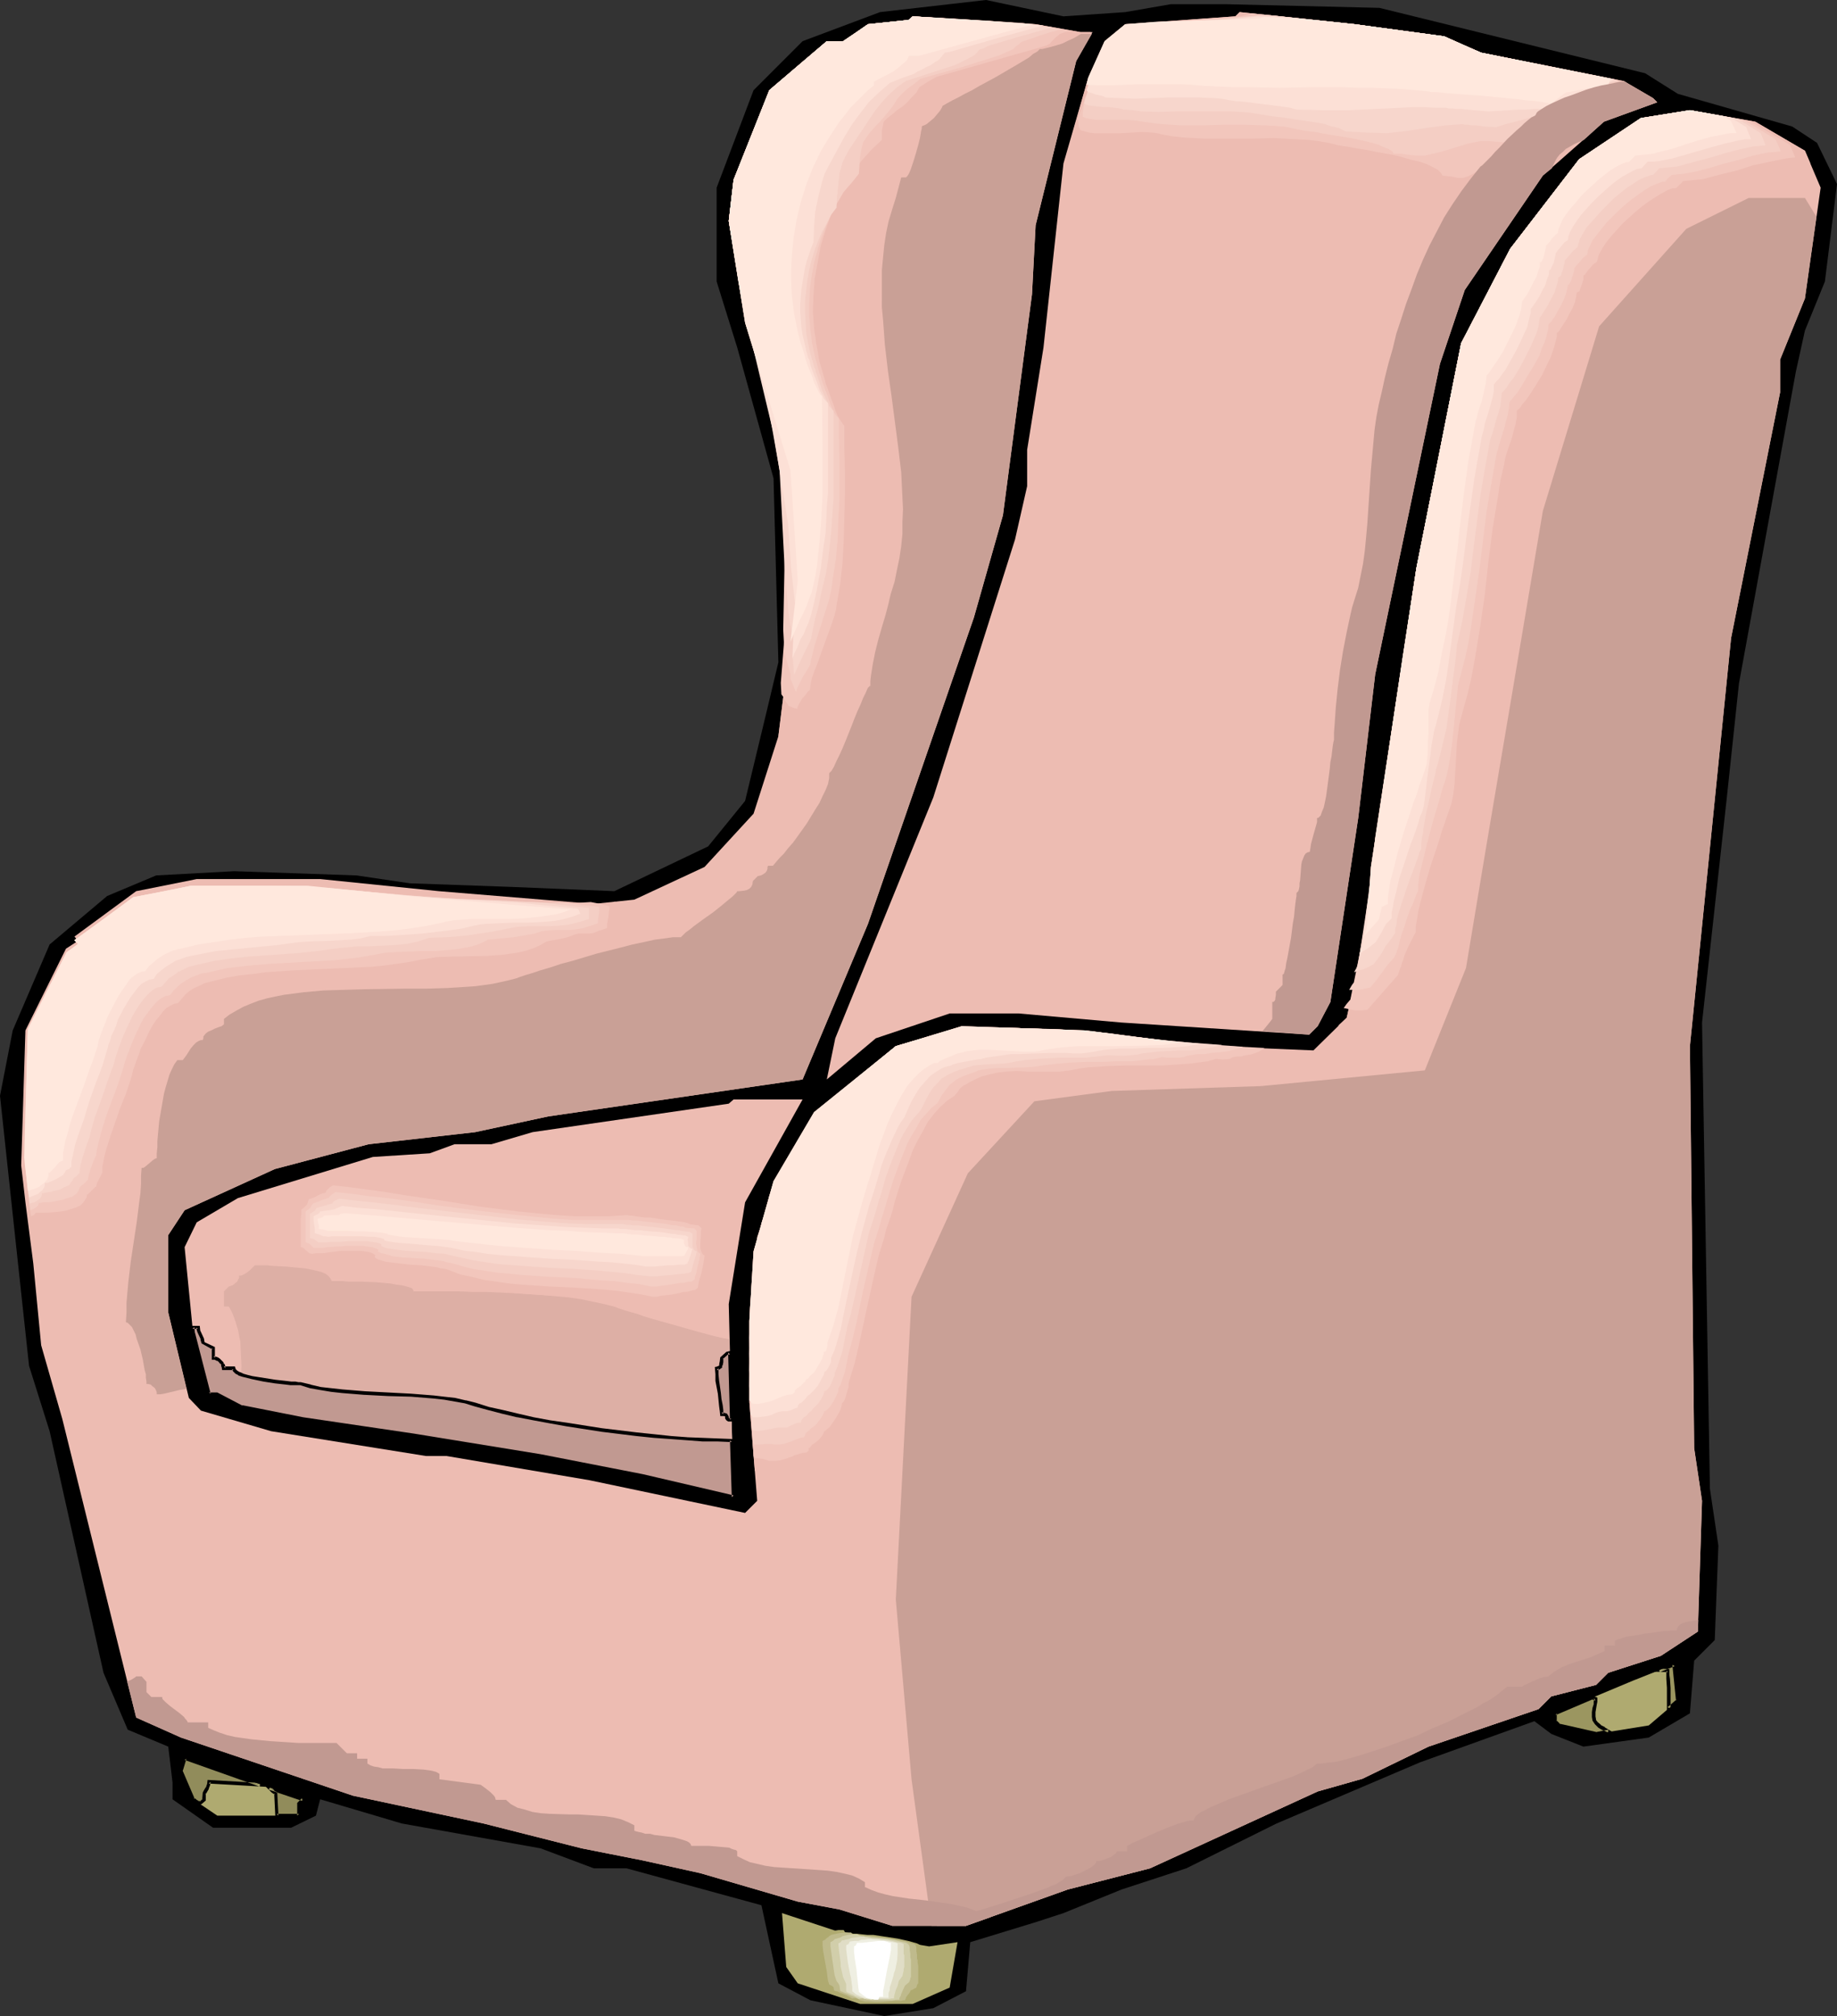 <?xml version="1.0" encoding="UTF-8" standalone="no"?>
<svg
   version="1.0"
   width="129.766mm"
   height="142.382mm"
   id="svg64"
   sodipodi:docname="Armchair 19.wmf"
   xmlns:inkscape="http://www.inkscape.org/namespaces/inkscape"
   xmlns:sodipodi="http://sodipodi.sourceforge.net/DTD/sodipodi-0.dtd"
   xmlns="http://www.w3.org/2000/svg"
   xmlns:svg="http://www.w3.org/2000/svg">
  <rect width="100%" height="100%" fill="#333333" stroke="none"/>
  <sodipodi:namedview
     id="namedview64"
     pagecolor="#ffffff"
     bordercolor="#000000"
     borderopacity="0.25"
     inkscape:showpageshadow="2"
     inkscape:pageopacity="0.0"
     inkscape:pagecheckerboard="0"
     inkscape:deskcolor="#d1d1d1"
     inkscape:document-units="mm" />
  <defs
     id="defs1">
    <pattern
       id="WMFhbasepattern"
       patternUnits="userSpaceOnUse"
       width="6"
       height="6"
       x="0"
       y="0" />
  </defs>
  <path
     style="fill:#000000;fill-opacity:1;fill-rule:evenodd;stroke:none"
     d="m 300.414,3.232 12.12,-2.101 h 15.19 l 40.562,0.97 70.942,17.453 8.726,5.494 30.542,8.727 6.626,4.363 5.333,10.989 -3.232,26.018 -5.333,13.09 -2.424,10.989 -15.19,83.225 -3.232,30.381 -6.626,60.116 2.101,124.434 2.262,15.191 -0.97,25.21 -5.494,5.494 -1.131,14.059 -10.989,6.464 -17.453,2.424 -8.565,-3.394 -4.525,-3.394 -30.542,10.989 -38.299,16.322 -24.078,11.959 -17.291,5.656 -15.514,6.302 -7.434,2.424 -17.453,5.333 -1.131,13.09 -8.726,4.525 -13.09,2.101 -19.715,-4.202 -8.565,-4.525 -4.525,-20.847 -36.037,-9.858 h -8.726 l -14.221,-5.333 -37.006,-6.626 -21.816,-6.464 -1.131,4.363 -6.626,3.232 H 56.883 l -10.827,-7.595 v -4.525 L 44.925,466.222 34.098,461.698 27.634,446.507 13.251,382.028 7.757,364.575 4.686,336.133 0,292.5 3.394,275.047 13.251,252.099 28.603,239.171 l 13.09,-5.494 20.846,-1.131 32.643,1.131 14.221,2.101 27.31,0.97 27.31,1.131 25.048,-11.959 9.858,-12.12 5.494,-22.786 3.394,-14.221 -1.293,-49.127 -9.696,-34.906 -5.494,-17.615 V 50.097 L 201.192,24.079 214.281,10.989 234.966,3.232 263.246,0 283.931,4.363 Z"
     id="path1" />
  <path
     style="fill:#edbcb2;fill-opacity:1;fill-rule:evenodd;stroke:none"
     d="m 385.577,9.696 9.858,4.363 38.138,7.595 7.757,4.525 1.131,1.131 -14.221,5.171 -16.322,14.383 -20.846,30.543 -6.626,19.715 -17.291,82.902 -4.525,38.3 -7.434,49.127 -3.394,6.464 -2.262,2.262 -50.096,-3.232 -27.472,-2.424 h -18.422 l -19.715,6.626 -13.09,10.989 2.262,-10.989 26.179,-64.318 21.816,-68.843 3.232,-14.221 v -9.696 l 4.363,-27.311 5.333,-49.127 6.626,-22.948 4.363,-9.696 5.494,-4.525 29.411,-2.101 1.131,-1.131 30.704,3.232 z"
     id="path2" />
  <path
     style="fill:#edbcb2;fill-opacity:1;fill-rule:evenodd;stroke:none"
     d="m 288.456,8.565 h 3.232 l -4.363,7.757 -10.827,43.794 -0.97,18.423 -7.757,58.985 -7.757,27.311 -28.28,81.771 -17.453,41.532 -67.872,9.858 -19.554,4.202 -28.442,3.232 -25.048,6.626 -24.078,10.989 -4.363,6.626 v 20.685 l 5.494,22.786 3.232,3.394 18.746,5.494 41.37,6.626 h 5.494 l 38.138,6.464 41.531,8.727 3.232,-3.232 -2.101,-26.341 v -21.655 l 1.131,-18.584 5.333,-18.746 10.827,-18.423 21.816,-17.615 17.614,-5.333 32.805,1.131 8.726,1.131 25.048,3.07 27.31,1.131 8.888,-8.727 5.333,-23.917 1.131,-16.322 12.12,-79.67 11.958,-60.116 13.09,-25.21 18.422,-23.917 16.483,-10.989 13.09,-2.101 17.453,3.07 13.251,7.757 4.202,9.858 -4.202,29.573 -6.626,16.322 v 8.727 l -13.09,65.611 -10.989,108.92 1.131,107.304 2.101,14.059 -1.131,34.906 -9.858,6.464 -14.059,4.525 -3.232,3.232 -11.958,3.07 -3.394,3.394 -29.411,10.019 -17.614,8.565 -11.958,3.394 -44.763,20.523 -21.978,5.656 -27.149,9.696 h -19.715 l -14.059,-4.363 -11.15,-2.101 -26.018,-7.595 -15.352,-3.394 -16.322,-3.232 -26.179,-6.626 -34.906,-7.434 L 48.318,463.798 36.36,458.466 16.645,378.796 10.989,359.08 8.888,337.264 6.787,320.942 5.656,311.084 6.787,275.047 17.614,253.231 l 3.232,-2.101 -0.97,-1.131 16.483,-12.12 16.16,-3.232 h 32.966 l 31.674,3.232 41.37,3.394 10.827,-1.131 18.746,-8.727 13.09,-14.221 6.626,-20.685 5.171,-41.532 -1.939,-29.412 -12.12,-39.431 -4.363,-27.149 1.293,-10.989 9.534,-23.917 15.352,-13.09 h 4.363 l 6.626,-4.525 10.827,-1.131 1.131,-0.97 32.805,2.101 z"
     id="path3" />
  <path
     style="fill:#edbcb2;fill-opacity:1;fill-rule:evenodd;stroke:none"
     d="m 198.929,320.942 -4.363,27.149 1.293,51.551 -24.24,-5.656 -27.31,-5.333 -33.936,-5.494 -29.411,-4.363 -16.322,-3.232 -6.626,-3.394 h -2.262 l -4.202,-16.322 -2.262,-22.948 3.232,-6.626 10.989,-6.464 36.037,-10.989 15.19,-0.97 6.626,-2.424 h 9.858 l 10.989,-3.232 52.358,-7.595 1.293,-1.131 h 18.422 z"
     id="path4" />
  <path
     style="fill:#afaa70;fill-opacity:1;fill-rule:evenodd;stroke:none"
     d="m 440.198,460.566 -14.059,2.262 -9.858,-2.262 -1.131,-1.131 v -2.101 l 20.846,-8.727 10.989,-4.363 0.97,9.696 z"
     id="path5" />
  <path
     style="fill:#afaa70;fill-opacity:1;fill-rule:evenodd;stroke:none"
     d="m 79.83,481.413 v 3.232 H 58.014 l -6.464,-4.363 -3.232,-7.595 0.97,-3.394 31.674,10.989 z"
     id="path6" />
  <path
     style="fill:#afaa70;fill-opacity:1;fill-rule:evenodd;stroke:none"
     d="m 248.056,519.551 7.595,-1.131 -2.101,12.12 -9.858,4.363 h -14.059 l -16.645,-5.494 -3.07,-4.363 -1.131,-14.383 14.221,4.686 z"
     id="path7" />
  <path
     style="fill:#ddafa5;fill-opacity:1;fill-rule:evenodd;stroke:none"
     d="m 194.728,357.464 1.131,42.178 -24.24,-5.656 -27.31,-5.333 -33.936,-5.494 -29.411,-4.363 -16.322,-3.232 -1.131,-0.646 0.808,-6.787 0.162,-3.394 -0.162,-3.394 -0.162,-3.232 -0.323,-1.616 -0.323,-1.616 -0.485,-1.616 -0.485,-1.454 -0.646,-1.616 -0.808,-1.454 h -1.293 v -4.04 l 1.293,-1.293 0.485,-0.162 0.485,-0.162 0.485,-0.323 0.323,-0.323 0.485,-0.323 0.162,-0.485 0.323,-0.485 v -0.646 h 0.485 l 0.485,-0.162 1.131,-0.646 0.97,-0.808 1.131,-1.131 h 3.394 l 1.454,0.162 3.394,0.162 3.394,0.323 1.778,0.162 1.616,0.323 1.454,0.323 1.293,0.323 1.131,0.485 0.808,0.646 0.485,0.646 0.162,0.323 0.162,0.323 h 2.909 l 1.616,0.162 h 1.616 1.939 l 3.878,0.162 1.939,0.162 1.778,0.162 1.616,0.323 1.454,0.162 1.293,0.323 0.97,0.323 0.485,0.162 0.162,0.323 0.162,0.162 v 0.323 h 8.888 3.394 l 3.555,0.162 h 3.555 l 7.434,0.323 7.434,0.485 3.555,0.323 3.555,0.323 3.394,0.485 3.07,0.646 3.07,0.646 2.586,0.646 1.293,0.485 1.454,0.485 1.616,0.485 1.778,0.485 1.778,0.646 2.101,0.646 4.04,1.131 8.565,2.424 4.202,1.131 2.101,0.485 z"
     id="path8" />
  <path
     style="fill:#c19991;fill-opacity:1;fill-rule:evenodd;stroke:none"
     d="m 195.374,384.452 h -3.717 l -4.04,-0.162 -4.202,-0.162 -4.363,-0.323 -4.525,-0.485 -4.525,-0.485 -9.373,-1.131 -9.373,-1.454 -4.363,-0.808 -4.525,-0.808 -4.202,-0.808 -4.04,-0.97 -3.717,-0.97 -3.555,-0.97 -2.586,-0.646 -2.747,-0.646 -2.909,-0.485 -2.909,-0.323 -5.979,-0.323 -6.141,-0.323 -6.141,-0.323 -6.141,-0.485 -2.747,-0.323 -2.909,-0.485 -2.747,-0.485 -2.586,-0.646 H 79.669 l -0.97,-0.162 h -1.131 l -1.293,-0.162 -1.293,-0.162 -1.616,-0.162 -3.07,-0.485 -2.909,-0.485 -1.454,-0.323 -1.131,-0.485 -0.97,-0.323 -0.808,-0.485 -0.485,-0.485 -0.162,-0.485 h -1.293 -1.293 l -0.162,-0.485 -0.162,-0.485 -0.323,-0.485 -0.646,-0.808 -0.485,-0.162 -0.485,-0.162 -0.485,-0.162 v -1.293 -1.454 l -2.909,-1.293 -0.162,-0.97 -0.97,-2.101 -0.162,-0.97 h -1.454 l 0.162,1.454 4.202,16.322 h 2.262 l 6.626,3.394 16.322,3.232 29.411,4.363 33.936,5.494 27.31,5.333 24.24,5.656 z m -0.485,-23.432 0.323,17.938 h -0.323 -0.323 l -0.323,-0.162 -0.162,-0.323 v -0.162 -0.323 l -0.162,-0.323 h -0.485 l -0.323,-0.162 h -0.485 v -1.131 l -0.162,-1.293 -0.323,-1.454 -0.162,-1.616 -0.485,-3.555 -0.162,-1.616 v -1.616 h 0.485 l 0.323,-0.162 0.162,-0.323 0.162,-0.323 0.162,-0.808 v -1.131 l 1.454,-1.293 z"
     id="path9" />
  <path
     style="fill:#000000;fill-opacity:1;fill-rule:evenodd;stroke:none"
     d="m 195.859,384.128 -4.202,-0.162 -4.04,-0.162 -4.202,-0.162 h 0.162 l -4.363,-0.323 -4.525,-0.485 -4.686,-0.485 -9.373,-1.131 -9.211,-1.454 -4.525,-0.646 -4.363,-0.808 -4.202,-0.97 v 0 l -4.04,-0.97 -3.717,-0.808 -3.555,-1.131 -2.586,-0.646 h -0.162 l -2.747,-0.646 -2.909,-0.323 -2.747,-0.323 -6.141,-0.485 v 0 l -6.141,-0.323 -6.141,-0.323 v 0 l -5.979,-0.485 -2.909,-0.323 -2.909,-0.323 -2.747,-0.646 h 0.162 l -2.747,-0.646 H 79.669 v 0 l -0.808,-0.162 h -0.162 -1.131 0.162 l -1.293,-0.162 -1.454,-0.162 -1.454,-0.162 -3.07,-0.485 -3.07,-0.485 v 0 l -1.293,-0.323 -1.131,-0.323 -0.97,-0.485 0.162,0.162 -0.808,-0.485 v 0 l -0.485,-0.485 0.162,0.323 -0.323,-0.97 h -2.909 l 0.323,0.485 v -0.646 l -0.162,-0.485 h -0.162 l -0.162,-0.485 -0.97,-0.97 -0.485,-0.323 v 0 l -0.485,-0.162 -0.646,-0.162 0.323,0.485 v -2.909 l -3.07,-1.454 0.323,0.162 -0.162,-0.97 -0.97,-2.101 v 0.162 l -0.162,-1.454 h -2.424 l 0.162,1.939 v 0.162 l 4.363,16.483 2.586,0.162 -0.323,-0.162 6.787,3.555 16.322,3.07 29.573,4.363 33.936,5.494 27.149,5.494 v 0 l 24.725,5.656 -0.323,-15.999 -0.97,0.323 0.485,15.191 0.485,-0.485 -24.24,-5.656 v 0 l -27.31,-5.333 -33.774,-5.494 -29.573,-4.363 -16.322,-3.232 0.162,0.162 -6.787,-3.555 h -2.262 l 0.485,0.323 -4.202,-16.322 v 0.162 l -0.162,-1.616 -0.485,0.485 h 1.454 l -0.485,-0.323 0.323,1.131 0.97,2.101 -0.162,-0.162 0.323,1.131 2.909,1.616 -0.162,-0.485 v 3.232 h 0.808 v 0 l 0.485,0.323 v -0.162 l 0.323,0.323 v -0.162 l 0.646,0.808 v -0.162 l 0.323,0.485 h -0.162 l 0.162,0.485 v -0.162 l 0.162,0.97 h 3.07 l -0.485,-0.323 0.323,0.646 0.646,0.646 0.646,0.323 0.162,0.162 0.97,0.323 1.293,0.323 1.293,0.323 v 0 l 3.07,0.646 3.07,0.485 1.454,0.162 1.454,0.162 1.293,0.162 v 0 h 1.131 v 0 h 0.808 0.162 0.646 -0.162 l 2.586,0.808 v 0 l 2.747,0.485 2.909,0.485 2.909,0.323 5.979,0.485 h 0.162 l 6.141,0.323 6.141,0.162 v 0 l 5.979,0.485 2.909,0.323 2.747,0.485 2.747,0.485 v 0 l 2.586,0.808 3.555,0.97 3.717,0.97 4.04,0.97 h 0.162 l 4.202,0.808 4.363,0.808 4.525,0.808 9.373,1.454 9.211,1.131 4.686,0.485 4.525,0.323 4.363,0.323 v 0 l 4.202,0.323 h 4.04 l 3.717,0.162 -0.485,-0.485 z"
     id="path10" />
  <path
     style="fill:#000000;fill-opacity:1;fill-rule:evenodd;stroke:none"
     d="m 194.889,361.504 -0.485,-0.485 0.485,17.938 0.323,-0.323 h -0.323 v 0 l -0.162,-0.162 v 0.162 l -0.323,-0.323 0.162,0.323 -0.162,-0.323 0.162,0.162 v -0.323 l -0.162,-0.323 -0.323,-0.485 -0.485,-0.162 h -0.162 l -0.323,-0.162 h -0.485 l 0.485,0.485 v -1.131 0 l -0.162,-1.293 -0.323,-1.616 -0.162,-1.616 -0.485,-3.394 -0.162,-1.616 v 0 -1.616 l -0.485,0.485 h 0.485 l 0.485,-0.323 0.485,-0.323 v -0.485 l 0.162,-0.162 0.162,-0.808 v -1.131 l -0.162,0.323 1.454,-1.293 -0.323,0.162 0.808,-0.162 0.323,-0.97 -1.293,0.323 -1.616,1.454 -0.162,1.293 v -0.162 l -0.162,0.97 0.162,-0.162 -0.162,0.323 v -0.162 l -0.162,0.323 v -0.162 l -0.323,0.162 h 0.162 l -0.808,0.162 0.162,1.939 v 0.162 1.616 l 0.646,3.394 0.162,1.616 0.162,1.616 0.162,1.293 v -0.162 l 0.162,1.616 h 0.808 v 0 h 0.323 -0.162 l 0.485,0.162 -0.323,-0.162 0.162,0.162 v 0 0.162 0 0.323 l 0.323,0.485 0.485,0.323 h 0.485 0.808 l -0.485,-18.907 z"
     id="path11" />
  <path
     style="fill:#edbcb2;fill-opacity:1;fill-rule:evenodd;stroke:none"
     d="m 81.608,319.003 -0.323,0.808 -0.485,0.808 -0.646,0.97 -0.646,0.646 -0.162,1.293 v 1.454 3.232 l -0.162,3.07 v 1.616 l -0.162,1.293 0.646,0.162 0.646,0.485 0.485,0.646 0.646,0.646 h 1.616 l 0.97,-0.162 h 1.131 l 2.424,-0.485 2.586,-0.323 2.586,-0.162 h 1.293 1.293 l 1.131,0.162 0.97,0.323 0.97,0.323 0.808,0.485 v 0.97 l 0.808,0.485 0.97,0.323 1.131,0.323 1.131,0.323 2.747,0.323 2.909,0.323 2.909,0.323 2.747,0.323 1.454,0.162 1.293,0.162 0.97,0.323 1.131,0.485 2.909,1.131 3.232,0.97 3.232,0.646 3.394,0.646 3.555,0.485 3.717,0.323 7.272,0.485 7.434,0.323 7.272,0.485 3.555,0.323 3.555,0.485 3.232,0.646 3.232,0.646 h 0.323 0.646 l 0.646,-0.162 h 0.808 l 1.939,-0.323 1.939,-0.485 1.939,-0.485 0.808,-0.162 0.808,-0.162 0.646,-0.162 0.485,-0.162 h 0.323 v 0 l 0.97,-0.808 0.162,-0.97 0.162,-1.293 0.646,-2.424 0.485,-2.747 0.323,-1.293 0.162,-1.293 -0.323,-0.162 -0.162,-0.323 -0.162,-0.323 -0.323,-0.485 -0.162,-1.131 v -1.454 l 0.162,-2.747 v -1.131 l 0.162,-0.485 v -0.485 l -0.646,-0.97 -2.586,-0.162 -0.162,-0.162 -0.485,-0.162 -0.808,-0.323 -0.97,-0.162 -1.131,-0.162 -1.293,-0.162 -2.909,-0.485 -3.07,-0.323 -1.454,-0.323 h -1.293 l -1.131,-0.162 -0.97,-0.162 h -0.808 l -0.485,-0.162 -4.686,0.323 -4.848,0.162 -5.01,-0.162 -5.01,-0.162 -5.171,-0.485 -5.171,-0.646 -10.504,-1.454 -10.342,-1.616 -10.181,-1.778 -5.01,-0.808 -4.848,-0.808 -4.848,-0.646 -4.686,-0.646 -1.131,1.293 -0.485,0.485 -0.323,0.646 h -0.323 l -0.485,0.162 -1.131,0.646 -1.293,0.646 z"
     id="path12" />
  <path
     style="fill:#f2c6bc;fill-opacity:1;fill-rule:evenodd;stroke:none"
     d="m 82.416,320.134 -0.162,0.646 -0.323,0.808 -0.646,0.646 -0.808,0.646 v 1.131 l -0.162,1.293 v 5.171 1.293 1.131 l 0.646,0.162 0.485,0.485 1.131,0.97 0.808,0.162 0.808,-0.162 h 0.97 0.97 l 2.424,-0.323 2.586,-0.323 h 2.586 2.586 l 1.131,0.162 0.97,0.162 0.97,0.323 0.808,0.485 -0.162,0.646 0.808,0.485 0.97,0.323 1.131,0.323 1.131,0.162 2.747,0.323 2.747,0.323 2.909,0.162 2.747,0.323 1.293,0.162 1.131,0.323 1.293,0.162 0.97,0.323 2.909,1.131 3.07,0.646 3.232,0.808 3.394,0.485 3.394,0.485 3.555,0.323 7.272,0.485 7.11,0.323 7.272,0.485 3.394,0.323 3.394,0.485 3.232,0.485 3.232,0.646 h 0.323 0.646 l 0.646,-0.162 0.808,-0.162 1.778,-0.162 1.939,-0.323 1.939,-0.485 h 0.808 l 0.646,-0.162 0.646,-0.162 0.485,-0.162 h 0.323 0.162 l 0.808,-0.646 0.162,-0.97 0.162,-0.97 0.323,-0.97 0.323,-1.131 0.485,-2.262 0.323,-2.262 -0.162,-0.162 -0.323,-0.162 -0.162,-0.323 -0.162,-0.323 -0.323,-0.97 v -1.293 l 0.162,-2.424 v -0.97 l 0.162,-0.646 -0.808,-0.808 -1.293,-0.162 -1.131,-0.162 -0.162,-0.162 -0.485,-0.162 -0.646,-0.162 -0.97,-0.162 -1.293,-0.162 -1.293,-0.162 -2.747,-0.323 -2.909,-0.485 h -1.454 l -1.293,-0.162 -1.131,-0.162 -0.97,-0.162 h -0.646 l -0.485,-0.162 -4.686,0.323 h -4.848 -4.848 l -4.848,-0.323 -5.171,-0.485 -5.01,-0.485 -10.181,-1.293 -10.181,-1.616 -10.019,-1.454 -4.848,-0.808 -4.848,-0.646 -4.686,-0.646 -4.525,-0.485 -0.808,0.485 -0.485,0.485 -0.485,0.485 -0.162,0.485 -0.485,0.162 h -0.323 l -1.131,0.485 -1.131,0.646 z"
     id="path13" />
  <path
     style="fill:#f4cec4;fill-opacity:1;fill-rule:evenodd;stroke:none"
     d="m 83.547,321.265 -0.323,0.485 -0.323,0.646 -0.646,0.485 -0.646,0.485 v 0.97 6.464 0.808 l 0.485,0.162 0.646,0.323 0.97,0.97 h 1.616 0.97 l 0.97,-0.162 2.424,-0.162 2.586,-0.162 h 2.424 2.424 l 1.131,0.162 1.131,0.162 0.808,0.323 0.808,0.323 v 0.323 l -0.162,0.162 0.97,0.485 0.808,0.162 1.131,0.323 1.131,0.323 2.586,0.323 2.909,0.162 2.747,0.162 2.747,0.323 1.293,0.162 1.131,0.162 0.97,0.323 0.97,0.162 2.909,0.808 3.07,0.808 3.232,0.485 3.232,0.485 3.394,0.323 3.394,0.323 7.11,0.485 7.11,0.323 6.949,0.646 3.394,0.162 3.394,0.485 3.232,0.323 3.07,0.646 h 0.97 0.646 l 0.808,-0.162 1.616,-0.162 1.939,-0.323 1.778,-0.323 h 0.97 l 0.646,-0.162 0.646,-0.162 h 0.485 0.162 0.162 l 0.97,-0.646 v -0.646 l 0.323,-0.808 0.323,-1.616 0.485,-1.939 0.323,-1.778 -0.162,-0.162 -0.323,-0.162 -0.323,-0.485 -0.162,-0.97 -0.162,-0.97 0.162,-1.939 v -0.808 -0.646 h -0.162 v -0.162 l -0.485,-0.485 -2.424,-0.162 -0.162,-0.162 -0.485,-0.162 h -0.646 l -0.97,-0.323 h -1.131 l -1.293,-0.323 -2.747,-0.323 -2.909,-0.323 -1.293,-0.162 -1.293,-0.162 h -1.131 l -0.97,-0.162 h -0.646 -0.485 -4.525 -4.686 -4.848 l -4.848,-0.323 -4.848,-0.485 -5.01,-0.485 -10.019,-1.131 -10.019,-1.293 -9.696,-1.454 -4.848,-0.646 -4.686,-0.485 -4.686,-0.646 -4.525,-0.485 -0.646,0.485 -0.485,0.323 -0.485,0.485 -0.162,0.323 h -0.323 l -0.323,0.162 -1.131,0.323 -0.646,0.323 -0.485,0.162 z"
     id="path14" />
  <path
     style="fill:#f7d6cc;fill-opacity:1;fill-rule:evenodd;stroke:none"
     d="m 84.517,322.396 -0.162,0.323 -0.323,0.485 -1.293,0.808 v 0.646 0.97 1.616 1.616 1.616 l 0.646,0.162 0.485,0.162 1.131,0.808 h 2.424 l 1.131,-0.162 h 2.262 l 2.424,-0.162 h 2.424 2.424 l 0.97,0.162 1.131,0.162 0.808,0.162 0.808,0.323 v 0.485 l 0.646,0.323 0.97,0.323 1.131,0.162 1.131,0.162 2.586,0.323 2.747,0.162 2.747,0.162 2.586,0.323 2.424,0.162 1.131,0.323 0.808,0.162 2.909,0.646 2.909,0.646 3.232,0.485 3.232,0.485 6.626,0.485 6.949,0.485 6.949,0.323 6.787,0.485 3.394,0.323 3.232,0.323 3.232,0.485 3.07,0.323 h 1.454 0.808 l 1.616,-0.162 1.939,-0.162 1.616,-0.162 1.616,-0.162 h 0.485 l 0.485,-0.162 h 0.323 v 0 l 0.485,-0.162 0.485,-0.162 0.323,-1.293 0.323,-1.293 0.485,-1.454 0.323,-1.454 -0.485,-0.162 -0.323,-0.485 -0.323,-0.646 v -0.808 -1.454 -0.646 -0.485 l -0.646,-0.485 -2.424,-0.323 h -0.162 l -0.485,-0.162 h -0.646 l -0.97,-0.162 -1.131,-0.162 -1.131,-0.162 -2.747,-0.323 -2.909,-0.323 -1.293,-0.162 h -1.293 l -0.97,-0.162 h -0.97 l -0.646,-0.162 h -0.485 -4.363 -4.686 l -4.686,-0.162 -4.686,-0.323 -9.696,-0.808 -9.696,-1.131 -9.858,-1.131 -9.534,-1.131 -4.848,-0.646 -4.525,-0.485 -4.525,-0.485 -4.363,-0.485 -0.646,0.323 -0.646,0.323 -0.323,0.323 -0.162,0.323 -0.808,0.162 -0.97,0.323 -1.131,0.323 z"
     id="path15" />
  <path
     style="fill:#fce0d6;fill-opacity:1;fill-rule:evenodd;stroke:none"
     d="m 85.486,323.366 -0.162,0.323 -0.323,0.323 -0.646,0.323 -0.646,0.323 v 0.97 l 0.323,2.424 v 1.131 l 1.131,0.323 1.131,0.485 h 0.646 l 0.808,0.162 0.808,-0.162 h 3.232 2.424 2.424 l 2.262,0.162 h 1.131 l 0.97,0.162 0.808,0.162 0.808,0.323 v 0.323 l 0.646,0.162 0.97,0.162 1.131,0.162 1.131,0.162 2.424,0.162 5.494,0.485 2.424,0.162 2.424,0.323 1.131,0.162 0.808,0.162 2.909,0.646 2.909,0.323 3.07,0.485 3.07,0.323 6.626,0.485 6.787,0.485 6.787,0.323 6.626,0.485 3.232,0.162 3.232,0.323 3.07,0.323 2.909,0.485 h 2.262 l 1.778,-0.162 1.778,-0.162 h 1.616 l 1.454,-0.162 h 0.646 0.485 0.323 l 0.808,-0.323 v -0.323 l 0.323,-0.485 0.323,-0.97 0.323,-0.97 0.323,-1.131 -0.485,-0.162 -0.323,-0.323 -0.323,-0.323 v -0.646 l -0.162,-1.131 0.162,-0.323 v -0.323 l -0.646,-0.323 -2.424,-0.323 h -0.162 l -0.323,-0.162 h -0.808 l -0.97,-0.162 -0.97,-0.162 -1.293,-0.162 -2.586,-0.162 -2.747,-0.323 h -1.293 l -1.293,-0.162 -1.131,-0.162 h -0.808 -0.646 l -0.485,-0.162 h -4.363 l -4.525,-0.162 -4.525,-0.162 -4.525,-0.323 -9.534,-0.646 -9.534,-0.97 -9.696,-0.97 -9.373,-0.97 -4.525,-0.485 -4.686,-0.485 -4.363,-0.323 -4.202,-0.485 -1.131,0.485 -0.485,0.162 -0.162,0.162 -0.646,0.162 -0.97,0.162 -1.131,0.162 z"
     id="path16" />
  <path
     style="fill:#ffe8dd;fill-opacity:1;fill-rule:evenodd;stroke:none"
     d="m 86.456,324.497 v 0.162 l -0.485,0.323 -1.131,0.323 v 0.485 l 0.162,0.808 0.162,0.808 v 0.646 l 1.293,0.162 0.97,0.323 h 0.646 0.808 0.97 3.07 l 2.262,0.162 h 2.424 l 2.262,0.162 1.939,0.162 0.97,0.162 0.808,0.162 -0.162,0.162 0.808,0.162 0.97,0.162 0.97,0.162 1.131,0.162 2.424,0.162 2.586,0.162 2.586,0.162 2.586,0.162 2.262,0.162 0.97,0.162 0.97,0.162 2.747,0.323 2.909,0.323 2.909,0.323 3.232,0.323 6.302,0.485 6.787,0.485 6.626,0.323 6.464,0.485 6.302,0.323 3.07,0.323 2.909,0.323 h 7.272 1.293 1.454 l 0.808,-0.162 0.162,-0.485 0.323,-0.485 0.323,-0.646 0.162,-0.646 h -0.485 l -0.323,-0.323 -0.162,-0.323 -0.162,-0.323 v -0.485 -0.485 l -0.808,-0.323 -2.262,-0.162 h -0.162 l -0.323,-0.162 h -0.808 l -0.808,-0.162 h -1.131 l -1.131,-0.162 -2.586,-0.162 -2.747,-0.323 h -1.293 l -1.131,-0.162 -1.131,-0.162 h -0.808 -0.646 -0.485 l -4.202,-0.162 -4.363,-0.162 -4.525,-0.323 -4.363,-0.162 -9.373,-0.646 -9.373,-0.808 -9.373,-0.808 -9.211,-0.808 -9.05,-0.808 -4.202,-0.323 -4.202,-0.323 -1.131,0.162 -0.323,0.162 -0.162,0.162 H 89.688 88.88 Z"
     id="path17" />
  <path
     style="fill:#c9a096;fill-opacity:1;fill-rule:evenodd;stroke:none"
     d="m 484.961,57.854 -3.07,21.816 -6.626,16.322 v 8.727 l -13.09,65.611 -10.989,108.92 1.131,107.304 2.101,14.059 -1.131,34.906 -9.858,6.464 -14.059,4.525 -3.232,3.232 -11.958,3.07 -3.394,3.394 -29.411,10.019 -17.614,8.565 -11.958,3.394 -44.763,20.523 -21.978,5.656 -27.149,9.696 h -9.211 l -5.333,-39.108 -4.202,-47.996 4.202,-80.801 15.029,-32.967 17.776,-19.231 20.685,-2.747 39.754,-1.293 43.794,-4.202 10.989,-27.311 5.494,-32.967 6.949,-41.047 8.08,-47.996 15.029,-49.289 23.27,-26.018 16.645,-8.242 h 15.029 z"
     id="path18" />
  <path
     style="fill:#c19991;fill-opacity:1;fill-rule:evenodd;stroke:none"
     d="m 264.377,511.794 -6.464,2.262 h -19.715 l -14.059,-4.363 -11.15,-2.101 -26.018,-7.595 -15.352,-3.394 -16.322,-3.232 -26.179,-6.626 -34.906,-7.434 -45.894,-15.514 -11.958,-5.333 -2.424,-9.696 0.97,-0.323 0.808,-0.485 0.485,-0.323 0.162,-0.162 h 1.454 l 1.293,1.454 v 2.747 l 1.293,1.293 h 2.909 v 0.323 l 0.162,0.323 0.323,0.323 0.485,0.485 1.131,0.97 2.586,1.939 1.131,0.97 0.323,0.485 0.323,0.323 0.323,0.485 v 0.162 h 5.494 v 1.454 l 1.454,0.646 1.616,0.646 1.939,0.646 2.101,0.485 2.262,0.323 2.262,0.323 5.01,0.485 5.01,0.323 2.424,0.162 h 2.262 2.262 5.656 l 2.747,2.747 h 2.747 v 1.454 h 1.454 1.293 v 1.293 l 0.808,0.485 0.97,0.323 1.131,0.162 1.131,0.323 h 2.747 l 2.747,0.162 h 2.747 l 2.747,0.162 1.293,0.162 0.97,0.162 1.131,0.323 0.808,0.485 v 1.454 l 10.989,1.454 1.131,0.808 1.454,1.131 0.485,0.485 0.485,0.485 0.323,0.485 0.162,0.646 h 1.293 1.454 l 1.293,1.131 1.778,0.97 1.939,0.485 2.101,0.646 2.101,0.323 2.424,0.162 5.01,0.162 h 2.424 l 2.586,0.162 2.424,0.162 2.424,0.162 2.101,0.323 2.101,0.485 1.939,0.808 1.616,0.808 v 1.454 l 0.485,0.162 0.646,0.162 0.808,0.162 0.97,0.323 h 1.293 l 1.131,0.323 2.747,0.323 2.586,0.323 1.131,0.323 1.131,0.323 0.97,0.323 0.646,0.323 0.485,0.485 0.162,0.485 h 2.747 1.939 l 1.939,0.162 1.778,0.162 1.778,0.162 0.646,0.323 0.485,0.162 0.646,0.162 0.323,0.323 v 1.293 l 1.616,0.808 1.778,0.808 2.101,0.485 2.101,0.485 2.262,0.323 2.424,0.162 4.848,0.323 4.848,0.323 2.262,0.162 2.262,0.323 2.262,0.485 1.939,0.485 1.778,0.808 1.616,0.97 v 1.293 l 1.778,0.808 1.778,0.646 1.778,0.485 2.101,0.485 4.202,0.646 4.525,0.485 4.525,0.646 2.262,0.323 2.262,0.485 2.101,0.485 2.101,0.808 2.101,0.808 z"
     id="path19" />
  <path
     style="fill:#edbcb2;fill-opacity:1;fill-rule:evenodd;stroke:none"
     d="m 201.515,392.532 -1.454,-18.261 v -21.655 l 1.131,-18.584 5.333,-18.746 10.827,-18.423 21.816,-17.615 17.614,-5.333 32.805,1.131 8.726,1.131 25.048,3.07 19.877,0.97 -0.323,0.808 -0.323,0.646 -0.485,0.323 -0.323,0.162 -0.485,0.162 v 0.323 0 l -0.485,0.162 v 0.162 0.323 h -1.778 l -2.747,0.646 -2.747,0.485 -2.747,0.323 -2.909,0.323 -5.656,0.323 h -5.818 -5.979 l -5.818,0.162 -5.818,0.323 -2.909,0.323 -2.909,0.485 -1.454,0.323 -1.778,0.162 h -3.232 l -3.394,-0.162 -3.555,-0.162 -3.394,-0.162 h -3.232 l -1.616,0.162 -1.616,0.162 -1.616,0.323 -1.454,0.485 -0.646,0.323 -0.808,0.162 -1.778,0.808 -1.616,0.646 -0.808,0.485 -0.485,0.323 h -1.131 l -1.131,0.646 -1.131,0.646 -1.131,0.808 -1.131,0.97 -0.97,0.97 -0.97,0.97 -1.778,2.424 -1.778,2.586 -1.454,2.747 -1.454,2.909 -1.293,3.07 -1.293,3.232 -1.131,3.232 -0.97,3.07 -0.97,3.07 -0.97,3.07 -0.808,2.747 -0.808,2.747 -0.646,2.262 -1.616,5.333 -1.293,5.333 -2.262,10.989 -1.131,5.494 -1.293,5.333 -1.293,5.333 -1.778,5.333 v 0.808 0.808 l -0.162,0.485 -0.323,0.323 -0.162,0.323 -0.485,0.162 v 0.323 l -0.162,0.646 -0.485,1.293 -0.646,1.131 -0.808,1.454 -0.97,1.293 -0.97,0.97 -0.808,0.808 -0.485,0.323 -0.323,0.162 v 0.323 l -0.323,0.323 -0.808,0.97 -0.97,0.808 -0.323,0.323 h -0.323 l -0.646,0.646 v 0.485 l -0.485,0.646 h -1.454 l -1.454,0.485 -1.293,0.485 -1.293,0.646 -1.454,0.485 -1.616,0.485 -1.778,0.162 h -0.97 -1.131 l -0.323,-0.485 -0.485,-0.646 -0.646,-0.323 -0.323,-0.162 -0.323,-0.162 v 0 z"
     id="path20" />
  <path
     style="fill:#f2c6bc;fill-opacity:1;fill-rule:evenodd;stroke:none"
     d="m 201.192,388.653 -1.131,-18.746 0.162,-10.504 v -10.504 l 1.939,-18.746 6.626,-18.423 5.333,-8.403 5.494,-8.08 9.858,-8.08 9.696,-7.919 8.888,-2.586 8.726,-2.586 14.706,0.323 14.867,0.646 5.171,0.323 5.01,0.485 21.978,2.909 9.534,0.485 9.534,0.485 -1.131,0.808 -1.131,0.485 -1.454,0.485 -1.293,0.162 -0.646,0.162 -0.485,0.162 h -0.97 l -1.131,0.162 -0.485,0.162 -0.485,0.323 -1.778,0.162 -1.939,-0.162 -2.262,0.646 -2.424,0.323 -2.424,0.323 -2.424,0.162 -4.848,0.323 h -5.01 -4.848 l -5.01,0.162 -4.848,0.323 -2.424,0.323 -2.424,0.485 -2.747,0.323 h -2.747 -3.07 -2.747 l -2.909,-0.162 -2.909,0.162 -2.586,0.323 -1.293,0.323 -1.293,0.323 -0.646,0.162 -0.646,0.162 -1.454,0.646 -1.293,0.646 -0.646,0.323 -0.485,0.323 -0.97,0.485 -0.97,0.808 -0.646,0.97 -0.808,0.97 -0.97,0.646 -0.97,0.646 -1.778,1.616 -1.778,1.939 -1.616,2.101 -1.293,2.424 -1.454,2.586 -1.293,2.586 -0.97,2.747 -2.101,5.494 -1.778,5.656 -0.646,2.586 -0.808,2.424 -0.808,2.262 -0.485,2.101 -1.454,4.686 -1.131,4.848 -2.101,9.535 -2.101,9.696 -1.131,4.848 -1.454,4.686 -0.162,0.808 v 0.808 l -0.485,1.616 -0.485,1.616 -0.323,0.646 -0.485,0.485 -0.162,0.97 -0.323,0.97 -0.646,1.131 -0.646,1.131 -0.808,1.131 -0.646,0.97 -0.808,0.646 -0.323,0.323 -0.323,0.162 -0.162,0.323 -0.162,0.485 -0.97,1.293 -1.131,0.97 -0.485,0.323 -0.323,0.162 -0.485,0.646 -0.162,0.162 -0.323,0.162 v 0.323 0.323 l -0.162,0.162 -0.323,0.323 -1.131,0.162 -1.131,0.323 -1.131,0.323 -0.485,0.323 -0.646,0.162 -1.293,0.485 -1.131,0.323 -1.454,0.162 h -1.616 l -1.616,-0.485 -1.131,-0.162 -1.293,-0.162 z"
     id="path21" />
  <path
     style="fill:#f4cec4;fill-opacity:1;fill-rule:evenodd;stroke:none"
     d="m 201.03,384.937 -0.97,-19.231 0.485,-20.523 1.454,-9.373 1.293,-9.373 3.878,-9.211 3.717,-9.211 10.989,-14.544 8.565,-7.111 8.726,-7.11 8.888,-2.586 8.726,-2.586 26.179,0.646 5.979,0.485 5.979,0.485 18.422,2.424 18.584,1.293 -1.939,0.646 -1.939,0.485 -2.262,0.323 -2.101,0.162 -0.97,0.162 -0.97,0.162 h -0.97 -0.97 l -1.939,0.323 -0.97,0.162 -0.808,0.323 -1.454,0.162 h -2.909 l -1.454,-0.162 -1.939,0.485 -1.939,0.162 -4.04,0.485 h -4.04 l -4.04,0.162 h -4.04 l -4.04,0.162 -4.04,0.323 -4.04,0.485 -2.101,0.323 -2.262,0.162 -4.848,0.162 h -2.262 l -2.424,0.162 -2.101,0.323 -0.97,0.162 -0.97,0.485 -0.97,0.323 -2.262,0.808 -0.485,0.323 -0.485,0.162 -0.808,0.485 -0.808,0.646 -0.808,0.646 -0.646,0.808 -1.454,1.939 -1.131,2.101 -1.616,1.293 -1.454,1.616 -1.454,1.616 -1.131,2.101 -1.293,2.101 -1.131,2.101 -0.97,2.424 -0.97,2.424 -1.778,4.848 -1.454,4.686 -0.646,2.262 -0.646,2.101 -0.646,2.101 -0.485,1.778 -1.293,4.04 -0.97,4.202 -1.939,8.403 -1.778,8.565 -0.97,4.04 -1.131,4.202 -0.485,2.424 -0.485,2.424 -0.808,2.262 -0.323,1.131 -0.646,0.97 v 0.808 l -0.323,0.808 -0.485,0.97 -0.485,0.97 -0.646,0.97 -0.646,0.808 -0.485,0.485 -0.646,0.323 -0.162,0.485 -0.323,0.646 -0.485,0.808 -0.485,0.646 -0.646,0.808 -0.646,0.646 -0.485,0.323 -0.485,0.323 -0.162,0.323 -0.485,0.323 -0.323,0.323 -0.323,0.162 -0.162,0.646 -0.323,0.485 -0.97,0.162 -0.808,0.323 -1.616,0.646 -0.97,0.323 -0.97,0.323 -1.131,0.162 h -1.293 l -1.131,-0.162 h -1.293 l -1.454,0.162 h -0.808 -0.808 z"
     id="path22" />
  <path
     style="fill:#f7d6cc;fill-opacity:1;fill-rule:evenodd;stroke:none"
     d="m 200.707,381.22 -0.323,-10.019 -0.323,-9.858 0.323,-10.019 0.323,-9.858 3.717,-18.584 8.565,-18.584 10.989,-12.605 7.595,-6.141 7.595,-6.302 8.888,-2.586 8.726,-2.586 11.474,0.323 11.474,0.323 13.413,0.808 15.19,1.939 9.05,0.808 8.888,0.646 -2.747,0.646 -2.909,0.485 -2.747,0.323 h -3.07 l -2.747,0.162 -2.909,0.162 -2.747,0.323 -1.454,0.162 -1.293,0.323 -1.778,0.162 -1.939,0.162 -4.04,-0.162 -3.07,0.323 -3.07,0.323 h -6.464 l -3.232,0.162 -3.07,0.162 -3.232,0.323 -3.07,0.485 -1.616,0.323 -1.778,0.162 -3.717,0.162 -1.778,0.162 -1.778,0.162 -1.616,0.485 -1.454,0.485 -0.808,0.162 -0.808,0.323 -0.808,0.323 -0.646,0.323 -1.293,0.646 -1.293,0.808 -0.97,1.131 -1.131,1.131 -0.97,1.454 -0.808,1.454 -1.616,3.232 -1.131,1.293 -1.293,1.454 -0.97,1.616 -1.131,1.778 -0.97,1.939 -0.808,1.939 -1.616,4.04 -1.454,4.04 -1.131,4.04 -0.646,1.939 -0.485,1.778 -0.485,1.616 -0.485,1.616 -1.131,3.394 -0.808,3.555 -1.616,7.272 -1.616,7.272 -0.808,3.555 -0.97,3.555 -0.646,3.07 -0.646,3.394 -0.97,3.07 -0.485,1.454 -0.646,1.454 v 0.646 l -0.323,0.646 -0.646,1.616 -0.323,0.646 -0.485,0.646 -0.485,0.485 -0.485,0.162 -0.162,0.646 -0.323,0.808 -0.485,0.808 -0.646,0.97 -0.808,0.808 -0.646,0.646 -0.485,0.646 -0.485,0.323 -0.162,0.162 -0.162,0.162 -0.485,0.646 -0.646,0.323 -0.162,0.323 h -0.162 l -0.323,0.485 -0.162,0.646 h -0.646 l -0.646,0.162 -1.131,0.485 -1.293,0.646 h -0.646 -0.97 -0.808 l -0.808,0.162 -0.808,0.162 -0.808,0.162 -0.808,0.162 -0.97,0.162 -1.131,0.162 -1.131,-0.162 -0.323,-0.162 z"
     id="path23" />
  <path
     style="fill:#fce0d6;fill-opacity:1;fill-rule:evenodd;stroke:none"
     d="m 200.384,377.503 -0.323,-20.523 0.485,-9.696 0.485,-9.535 2.262,-9.373 2.101,-9.211 9.858,-18.584 10.989,-10.666 6.464,-5.333 6.464,-5.333 8.888,-2.586 8.726,-2.586 19.715,0.485 7.434,0.323 7.434,0.323 5.979,0.808 5.979,0.808 8.726,0.97 8.565,0.808 -3.555,0.646 -3.717,0.323 -3.717,0.162 h -3.717 l -3.717,0.162 h -3.555 l -3.717,0.323 -1.939,0.323 -1.778,0.323 -2.262,0.323 h -2.424 l -2.424,-0.162 h -2.424 l -4.686,0.162 -4.686,0.162 h -2.262 l -2.262,0.323 -2.262,0.323 -2.262,0.323 -1.131,0.323 -1.293,0.162 -2.586,0.485 -2.586,0.485 -1.131,0.323 -0.97,0.485 h -0.323 l -0.646,0.162 -0.485,0.162 -0.485,0.162 -1.616,0.97 -1.616,1.131 -1.293,1.454 -1.454,1.616 -1.131,1.778 -1.131,1.939 -0.97,2.101 -0.97,2.262 -0.97,1.293 -0.808,1.454 -1.454,3.07 -1.454,3.394 -1.293,3.232 -0.97,3.394 -0.97,3.232 -0.97,3.07 -0.485,1.293 -0.323,1.293 -0.808,2.909 -0.808,2.909 -1.454,5.979 -1.293,5.979 -1.293,5.979 -0.808,3.878 -0.808,4.04 -1.131,4.04 -0.646,1.939 -0.808,1.778 v 0.485 0.485 l -0.485,1.131 -0.323,0.646 -0.323,0.485 -0.323,0.323 -0.323,0.162 -0.162,0.808 -0.485,0.808 -0.485,0.97 -0.646,1.131 -0.808,0.97 -0.808,0.808 -0.646,0.646 -0.323,0.162 -0.162,0.162 -0.162,0.162 -0.162,0.323 -0.646,0.646 -0.646,0.646 -0.323,0.162 h -0.162 l -0.485,0.646 v 0.323 0.162 l -0.646,0.162 -0.646,0.323 -0.808,0.323 -0.808,0.162 h -0.97 l -1.131,0.162 -0.97,0.323 -0.97,0.485 -1.131,0.323 -1.131,0.162 -1.293,0.162 h -1.454 z"
     id="path24" />
  <path
     style="fill:#ffe8dd;fill-opacity:1;fill-rule:evenodd;stroke:none"
     d="m 200.061,373.786 v -21.17 l 1.131,-18.584 5.333,-18.746 10.827,-18.423 21.816,-17.615 17.614,-5.333 32.805,1.131 8.726,1.131 16.645,2.101 -4.363,0.646 -4.525,0.162 -9.05,0.162 h -4.525 -4.686 l -4.363,0.323 -4.525,0.646 -1.454,0.323 -1.293,0.162 h -3.07 l -5.979,-0.323 -2.909,-0.162 h -2.909 l -2.909,0.323 -1.293,0.323 -1.293,0.323 -0.646,0.162 -0.646,0.323 -0.808,0.323 -0.808,0.323 -1.454,0.646 -0.646,0.323 -0.485,0.485 h -0.97 l -0.97,0.485 -0.97,0.646 -0.97,0.646 -0.97,0.808 -1.778,1.778 -1.616,1.939 -1.454,2.424 -1.293,2.424 -1.293,2.586 -1.131,2.586 -2.101,5.656 -1.616,5.333 -0.808,2.747 -0.808,2.424 -0.646,2.262 -0.646,2.101 -1.293,4.686 -1.293,4.686 -1.939,9.535 -0.97,4.848 -0.97,4.686 -1.293,4.686 -1.616,4.686 v 0.646 l -0.162,0.808 -0.162,0.646 -0.323,0.323 h -0.323 v 0.485 l -0.162,0.323 -0.323,1.131 -0.646,1.131 -1.454,2.424 -0.97,0.808 -0.646,0.808 -0.323,0.162 -0.323,0.162 v 0.323 l -0.323,0.323 -0.808,0.808 -0.808,0.646 -0.323,0.162 -0.162,0.162 -0.485,0.485 v 0.485 l -0.646,0.485 -1.293,0.162 -1.131,0.323 -1.131,0.485 -1.131,0.485 -1.293,0.485 -1.454,0.323 -1.616,0.323 h -0.808 l -0.97,-0.162 -0.162,-0.323 z"
     id="path25" />
  <path
     style="fill:#edbcb2;fill-opacity:1;fill-rule:evenodd;stroke:none"
     d="M 8.565,326.437 7.434,318.356 6.464,308.983 7.434,274.724 17.776,254.2 l 3.07,-2.262 -0.97,-0.97 15.675,-11.474 15.514,-3.07 h 31.027 l 30.219,3.07 39.269,3.232 10.504,-0.97 2.101,-1.131 0.646,0.646 0.646,0.485 -0.162,0.808 -0.162,0.97 -0.162,2.101 -0.485,1.939 -0.162,0.808 v 0.646 l -0.323,0.162 h -0.323 l -0.323,0.323 v 0.485 0.162 h -0.646 l -1.131,0.97 v 0.646 l -1.778,1.293 -1.939,0.97 -2.101,0.808 -2.262,0.646 -2.262,0.485 -2.424,0.162 -2.586,0.162 -2.424,0.162 -10.181,0.162 -2.424,0.162 -2.424,0.162 -2.262,0.323 -2.262,0.323 -3.878,0.808 -4.04,0.646 -4.04,0.485 -4.04,0.323 -8.242,0.485 -8.242,0.323 -8.403,0.162 -8.242,0.646 -4.04,0.323 -4.04,0.646 -3.878,0.646 -4.04,0.808 -1.131,0.323 -1.293,0.485 -1.293,0.485 -1.454,0.808 -1.293,0.646 -1.131,0.97 -0.97,1.131 -0.97,1.131 -0.97,0.162 -0.97,0.323 -0.97,0.808 -0.97,0.97 -0.97,0.97 -0.97,1.293 -0.808,1.454 -0.808,1.454 -1.454,2.909 -1.293,2.909 -0.485,1.293 -0.485,1.293 -0.323,0.97 -0.162,0.808 -0.485,1.616 -0.646,1.778 -0.646,1.939 -0.646,1.778 -1.454,4.202 -1.616,4.04 -1.293,4.202 -0.646,1.939 -0.646,1.939 -0.485,1.939 -0.323,1.778 -0.162,1.778 -0.162,1.454 -0.97,0.646 -0.323,0.162 -0.323,0.323 -0.646,0.97 -0.808,0.808 -0.323,0.162 -0.162,0.162 -0.162,0.97 -0.485,0.97 -0.646,0.646 -0.808,0.646 -0.97,0.646 -1.293,0.323 -1.293,0.323 -1.293,0.323 -2.747,0.323 -2.747,0.162 H 8.565 Z"
     id="path26" />
  <path
     style="fill:#f2c6bc;fill-opacity:1;fill-rule:evenodd;stroke:none"
     d="m 8.242,324.659 -0.485,-4.04 -0.485,-4.04 -0.808,-10.989 0.97,-30.866 5.171,-10.343 5.171,-10.181 1.616,-1.131 1.454,-1.131 -0.485,-0.485 -0.485,-0.485 7.918,-5.656 7.757,-5.818 7.757,-1.454 7.757,-1.616 h 27.957 l 6.787,0.646 6.949,0.485 13.574,1.293 17.13,1.454 17.291,1.454 5.656,-0.162 5.656,-0.323 2.909,-0.323 2.747,-0.162 2.586,0.485 2.424,0.646 v 0.646 l -0.162,0.808 -0.162,1.616 -0.323,1.616 v 0.646 0.485 l -1.454,0.485 -0.97,0.323 -1.131,0.485 -0.97,0.162 h -1.939 -1.131 l -0.808,0.162 -2.101,0.808 -2.101,0.485 -1.778,0.323 -1.778,0.323 -1.616,0.97 -1.778,0.808 -1.939,0.646 -1.939,0.485 -2.101,0.323 -2.262,0.323 -4.363,0.323 -9.05,0.162 -4.363,0.162 -1.939,0.323 -2.101,0.323 -3.232,0.646 -3.394,0.485 -3.394,0.485 -3.555,0.323 -6.949,0.323 -7.11,0.323 -6.949,0.323 -7.11,0.485 -3.394,0.485 -3.394,0.323 -3.555,0.646 -3.232,0.808 -1.293,0.323 -1.293,0.323 -1.293,0.646 -1.454,0.646 -1.293,0.808 -1.131,0.97 -0.97,1.131 -0.97,1.131 -0.97,0.162 -0.97,0.485 -1.131,0.646 -0.97,0.97 -0.808,1.131 -0.97,1.131 -0.97,1.454 -0.808,1.454 -1.454,3.07 -0.808,1.454 -0.485,1.454 -0.485,1.293 -0.485,1.293 -0.323,0.97 -0.323,0.808 -0.323,1.454 -0.485,1.616 -1.131,3.394 -1.454,3.555 -1.293,3.717 -1.293,3.717 -1.131,3.555 -0.485,1.778 -0.323,1.616 -0.323,1.616 v 1.454 l -0.97,1.939 -0.485,0.97 -0.162,0.808 -0.323,0.162 -0.323,0.323 -0.646,0.646 -0.646,0.646 -0.323,0.323 h -0.162 l -0.162,0.808 -0.485,0.808 -0.485,0.646 -0.646,0.646 -0.97,0.485 -0.97,0.323 -2.101,0.646 -2.262,0.323 -2.262,0.162 H 11.958 10.989 9.534 l -0.162,0.323 -0.323,0.323 z"
     id="path27" />
  <path
     style="fill:#f4cec4;fill-opacity:1;fill-rule:evenodd;stroke:none"
     d="m 8.08,323.043 -0.97,-8.403 -0.323,-6.302 -0.162,-6.141 0.808,-27.472 5.171,-10.343 5.171,-10.181 1.616,-1.131 1.454,-1.131 -0.485,-0.485 -0.485,-0.485 7.918,-5.656 7.757,-5.818 7.757,-1.454 7.757,-1.616 h 24.886 l 12.12,0.97 12.12,0.808 29.734,2.586 h 12.282 l 4.525,0.162 h 4.686 l 4.202,0.646 4.363,0.485 v 1.131 l -0.162,1.293 -0.162,1.131 v 0.485 0.323 l -1.939,0.646 -1.939,0.646 -1.939,0.323 -1.778,0.162 h -3.878 l -1.939,0.162 -1.616,0.162 -1.778,0.646 -1.939,0.323 -3.717,0.646 -3.394,0.323 -3.555,0.323 -1.454,0.808 -1.616,0.646 -1.778,0.485 -1.778,0.323 -1.778,0.323 -1.939,0.162 -3.878,0.323 h -3.878 l -3.878,0.162 -3.878,0.162 -1.778,0.162 -1.778,0.323 -2.747,0.485 -2.747,0.485 -5.818,0.646 -5.818,0.323 -5.818,0.323 -5.818,0.323 -5.656,0.485 -2.909,0.323 -2.747,0.323 -2.909,0.646 -2.747,0.646 -1.293,0.162 -1.293,0.485 -1.293,0.485 -1.454,0.808 -1.293,0.808 -1.131,0.97 -1.131,1.131 -0.808,1.131 -1.131,0.162 -0.97,0.485 -0.97,0.646 -0.97,0.97 -0.97,1.131 -0.97,1.293 -0.97,1.293 -0.808,1.454 -1.454,3.07 -1.293,3.07 -0.485,1.293 -0.485,1.131 -0.323,1.131 -0.323,0.808 -0.323,1.293 -0.485,1.454 -0.97,3.07 -1.131,3.07 -1.293,3.394 -1.131,3.232 -0.97,3.232 -0.808,3.232 -0.323,1.293 -0.162,1.454 -0.808,1.778 -0.646,1.778 -0.485,1.616 -0.323,1.454 -0.485,0.485 -0.485,0.485 -0.646,0.485 -0.323,0.323 h -0.162 l -0.162,0.646 -0.323,0.646 -0.323,0.485 -0.646,0.485 -0.646,0.485 -0.808,0.162 -1.778,0.646 -1.778,0.323 -1.778,0.323 h -1.616 l -0.646,0.162 h -0.485 l -0.162,0.646 -0.485,0.485 -0.808,0.485 z"
     id="path28" />
  <path
     style="fill:#f7d6cc;fill-opacity:1;fill-rule:evenodd;stroke:none"
     d="m 7.918,321.265 -0.97,-8.565 -0.162,-6.949 v -6.949 l 0.323,-11.959 0.323,-12.12 5.171,-10.343 5.171,-10.181 1.616,-1.131 1.454,-1.131 -0.485,-0.485 -0.485,-0.485 7.918,-5.656 7.757,-5.818 7.757,-1.454 7.757,-1.616 h 21.816 l 10.666,0.646 10.666,0.646 12.443,1.131 12.282,0.97 13.251,0.485 6.302,0.323 6.302,0.323 12.443,1.454 v 0.646 1.616 0.646 l -2.586,0.808 -2.586,0.646 -2.909,0.323 -2.747,0.162 h -2.909 -2.747 l -2.747,0.162 -2.586,0.485 -2.424,0.485 -2.747,0.485 -5.333,0.808 -5.171,0.485 -5.171,0.162 -1.454,0.485 -1.454,0.485 -1.454,0.323 -1.454,0.323 -3.232,0.323 -3.394,0.162 -3.394,0.162 h -3.232 l -3.232,0.323 -3.07,0.323 -4.525,0.646 -4.525,0.485 -9.05,0.646 -4.686,0.323 -4.525,0.485 -4.525,0.646 -4.363,0.97 -1.293,0.323 -1.293,0.323 -1.293,0.646 -1.454,0.646 -1.293,0.97 -1.293,0.808 -0.97,1.131 -0.97,1.131 -1.131,0.162 -0.97,0.485 -0.97,0.808 -0.97,0.97 -0.97,1.131 -0.97,1.293 -0.808,1.293 -0.97,1.616 -1.454,3.07 -0.646,1.454 -0.646,1.454 -0.485,1.454 -0.485,1.131 -0.323,1.131 -0.323,0.808 -0.646,2.424 -0.97,2.586 -0.97,2.747 -0.97,2.909 -2.101,5.818 -0.808,2.747 -0.646,2.586 -0.97,2.747 -0.808,2.424 -0.646,2.424 -0.162,1.131 -0.162,0.97 -0.323,0.323 -0.485,0.485 -0.485,0.323 -0.323,0.323 -0.162,0.485 -0.323,0.323 -0.323,0.485 -0.323,0.485 -1.293,0.485 -1.131,0.646 -1.454,0.323 -1.293,0.323 -1.131,0.162 -0.485,0.162 h -0.485 v 0.485 l -0.162,0.485 -0.323,0.485 -0.485,0.323 -0.485,0.323 -0.485,0.323 z"
     id="path29" />
  <path
     style="fill:#fce0d6;fill-opacity:1;fill-rule:evenodd;stroke:none"
     d="m 7.757,319.649 -1.131,-8.888 0.162,-7.595 0.162,-7.919 0.162,-10.181 0.323,-10.343 5.171,-10.343 5.171,-10.181 1.616,-1.131 1.454,-1.131 -0.485,-0.485 -0.485,-0.485 7.918,-5.656 7.757,-5.818 7.757,-1.454 7.757,-1.616 h 18.584 l 18.584,0.646 19.877,1.939 7.11,0.485 7.11,0.485 7.918,0.485 8.08,0.485 8.08,0.808 7.918,0.808 0.323,0.646 0.162,0.485 0.162,0.162 -1.616,0.646 -1.616,0.485 -1.778,0.485 -1.778,0.323 -3.717,0.323 -3.717,0.162 h -3.717 l -3.717,0.162 -3.555,0.162 -1.616,0.162 -1.616,0.323 -3.394,0.808 -3.555,0.485 -6.787,0.808 -6.949,0.485 -3.394,0.162 h -3.555 l -2.586,0.646 -2.586,0.323 -2.747,0.162 -2.747,0.162 -5.494,0.162 -2.586,0.162 -2.586,0.323 -3.394,0.485 -3.394,0.323 -6.626,0.646 -6.626,0.646 -3.232,0.646 -3.394,0.646 -1.293,0.323 -1.293,0.485 -1.454,0.485 -1.293,0.808 -1.293,0.808 -1.293,0.97 -1.131,0.97 -0.808,1.293 -1.131,0.162 -0.97,0.485 -1.131,0.646 -0.97,0.97 -0.97,1.293 -0.97,1.293 -0.808,1.293 -0.97,1.616 -1.616,3.07 -0.485,1.616 -0.646,1.454 -0.646,1.293 -0.323,1.293 -0.485,1.131 -0.162,0.808 -0.646,2.101 -0.646,2.262 -0.808,2.262 -0.97,2.424 -1.778,5.01 -0.808,2.586 -0.646,2.262 -1.293,3.555 -1.131,3.394 -0.323,1.616 -0.323,1.454 -0.323,1.454 v 1.293 l -0.646,0.646 -0.808,0.323 -0.323,0.646 -0.485,0.646 -0.808,0.485 -0.808,0.485 -0.97,0.485 -0.808,0.323 -0.808,0.323 h -0.646 v 0.808 l -0.323,0.646 -0.323,0.485 -0.646,0.485 -0.485,0.485 -0.808,0.323 z"
     id="path30" />
  <path
     style="fill:#ffe8dd;fill-opacity:1;fill-rule:evenodd;stroke:none"
     d="m 7.434,317.872 -0.97,-8.888 0.97,-34.26 10.342,-20.523 3.07,-2.262 -0.97,-0.97 15.675,-11.474 15.514,-3.07 h 31.027 l 30.219,3.07 39.269,3.232 1.131,-0.162 -1.939,0.808 -2.101,0.646 -2.101,0.323 -2.262,0.323 -4.525,0.485 -4.686,0.162 h -4.686 -4.686 l -2.262,0.162 -2.101,0.162 -2.101,0.323 -1.939,0.485 -4.04,0.808 -4.202,0.646 -4.202,0.485 -4.363,0.323 -8.565,0.485 -8.888,0.323 -8.565,0.323 -4.363,0.162 -4.363,0.323 -4.202,0.485 -4.363,0.646 -4.202,0.646 -4.04,0.97 -1.454,0.323 -1.293,0.323 -1.454,0.646 -1.293,0.646 -1.454,0.97 -1.131,0.97 -1.131,0.97 -0.97,1.293 -0.97,0.162 -1.131,0.485 -0.97,0.646 -1.131,0.97 -0.808,1.293 -0.97,1.293 -0.97,1.454 -0.808,1.454 -1.616,3.07 -0.808,1.616 -0.485,1.454 -0.646,1.454 -0.485,1.293 -0.323,0.97 -0.323,0.97 -0.323,1.616 -0.646,1.939 -0.646,1.939 -0.808,2.101 -1.454,4.202 -1.616,4.363 -1.616,4.363 -0.646,2.101 -0.485,1.939 -0.646,2.101 -0.323,1.778 -0.323,1.778 v 1.778 l -1.131,0.485 -0.162,0.323 -0.323,0.323 -0.808,0.97 -0.808,0.808 -0.323,0.323 h -0.323 v 0.97 l -0.323,0.808 -0.646,0.808 -0.646,0.485 -0.808,0.646 -0.97,0.485 -0.97,0.323 z"
     id="path31" />
  <path
     style="fill:#edbcb2;fill-opacity:1;fill-rule:evenodd;stroke:none"
     d="m 357.297,273.754 2.262,-2.101 5.333,-23.917 1.131,-16.322 12.12,-79.67 11.958,-60.116 13.09,-25.21 18.422,-23.917 16.483,-10.989 13.09,-2.101 17.453,3.07 13.251,7.757 1.454,3.394 -1.939,0.162 -1.939,0.323 -3.878,0.808 -4.04,0.97 -4.04,1.131 -3.878,1.131 -3.878,0.97 -1.778,0.323 -1.939,0.323 -1.778,0.162 -1.616,0.162 -1.778,1.778 v 0 h -0.646 l -0.485,0.162 -1.454,0.485 -1.454,0.808 -1.778,0.97 -1.778,1.131 -1.778,1.293 -1.778,1.454 -1.939,1.616 -1.616,1.616 -1.778,1.778 -1.454,1.616 -1.293,1.616 -1.131,1.616 -0.808,1.293 -0.323,0.808 -0.162,0.485 -0.162,0.646 -0.162,0.485 -0.323,0.162 -0.485,0.323 -0.485,0.485 -0.97,1.131 -0.485,0.646 -0.323,0.646 -0.485,0.323 v 0.485 l -0.162,0.646 -0.323,1.454 -0.323,0.808 -0.323,0.485 -0.323,0.485 -0.323,0.162 -0.162,0.646 v 0.646 l -0.485,1.293 -0.646,1.616 -0.808,1.616 -0.808,1.616 -0.97,1.454 -0.808,1.293 -0.485,0.485 -0.323,0.323 v 1.131 l -0.323,1.131 -0.323,1.454 -0.485,1.293 -0.646,1.454 -0.646,1.616 -1.616,3.07 -1.778,3.07 -1.939,2.586 -0.808,1.293 -0.97,0.97 -0.808,0.97 -0.646,0.808 -0.162,1.778 -0.323,1.778 -0.485,1.939 -0.485,1.939 -1.131,3.717 -0.646,1.778 -0.323,1.616 -0.97,4.686 -0.808,4.686 -1.454,9.858 -1.293,9.858 -1.293,10.019 -1.293,9.858 -0.808,5.01 -0.97,4.848 -0.97,4.848 -1.131,4.686 -1.293,4.525 -1.454,4.525 -0.162,1.939 -0.162,2.101 -0.162,2.262 v 4.686 2.262 l -0.162,2.101 -0.162,1.939 -0.646,1.616 -0.323,0.97 -0.323,1.131 -0.808,2.101 -0.97,2.424 -0.97,2.586 -0.97,2.747 -2.101,5.656 -1.778,5.656 -0.808,2.747 -0.646,2.747 -0.646,2.424 -0.485,2.262 -0.323,2.101 -0.162,1.939 -1.778,0.808 -0.162,0.808 -0.323,1.131 -0.323,0.97 -0.162,0.808 -9.858,10.827 h -1.778 l -1.939,-0.323 -1.778,-0.646 z"
     id="path32" />
  <path
     style="fill:#f2c6bc;fill-opacity:1;fill-rule:evenodd;stroke:none"
     d="m 358.752,269.068 0.808,-1.131 0.97,-1.131 2.262,-11.151 2.262,-11.151 2.101,-21.008 10.989,-71.751 11.958,-60.116 6.464,-12.443 6.626,-12.767 9.211,-11.959 9.211,-11.959 8.242,-5.494 8.242,-5.494 13.09,-2.101 15.998,2.909 10.666,6.302 1.454,3.394 -1.778,0.162 -1.778,0.323 -3.878,0.808 -3.878,0.808 -3.878,1.293 -4.04,0.97 -3.717,0.97 -1.778,0.485 -1.778,0.162 -1.616,0.162 -1.778,0.162 -1.778,1.778 -0.485,0.162 h -0.646 l -1.293,0.485 -1.454,0.808 -1.616,0.97 -1.778,1.131 -1.778,1.293 -1.778,1.454 -1.778,1.616 -1.778,1.616 -1.616,1.778 -1.454,1.616 -1.293,1.616 -0.97,1.454 -0.808,1.454 -0.323,0.646 -0.162,0.646 -0.162,0.646 -0.162,0.485 -0.323,0.162 -0.485,0.323 -0.323,0.323 -1.131,1.293 -0.808,1.131 -0.485,0.323 v 0.485 0.646 l -0.485,1.454 -0.323,0.808 -0.162,0.646 -0.323,0.323 -0.485,0.162 -0.162,1.131 -0.323,1.454 -0.646,1.616 -0.808,1.454 -0.808,1.616 -0.97,1.454 -0.808,1.293 -0.323,0.485 -0.485,0.323 v 1.131 l -0.323,1.131 -0.323,1.293 -0.485,1.454 -0.485,1.454 -0.808,1.616 -1.454,3.07 -1.778,2.909 -1.778,2.747 -0.808,1.131 -0.97,1.131 -0.646,0.97 -0.808,0.646 v 1.778 l -0.323,1.778 -0.485,1.778 -0.485,1.939 -1.293,3.717 -0.485,1.616 -0.323,1.778 -0.97,4.202 -0.646,4.202 -1.454,8.727 -1.131,8.888 -0.97,8.888 -1.293,8.888 -1.454,8.727 -0.808,4.363 -0.97,4.202 -1.131,4.04 -1.131,4.202 -0.323,2.424 -0.323,2.586 -0.162,2.747 -0.162,2.909 -0.162,2.747 -0.162,2.747 -0.323,2.586 -0.485,2.424 -0.485,1.454 -0.646,1.778 -0.323,0.97 -0.323,0.97 -0.808,2.262 -0.646,2.262 -0.808,2.424 -1.616,4.848 -1.454,5.01 -0.646,2.424 -0.646,2.424 -0.485,2.101 -0.323,2.101 -0.323,1.778 v 1.616 l -0.485,0.808 -0.485,0.97 -1.131,2.262 -0.97,2.262 -0.323,1.131 -0.323,0.808 -0.162,0.646 -0.323,0.808 -0.323,0.97 -0.162,0.646 -8.242,9.373 -1.616,0.162 h -1.616 l -1.616,-0.323 z"
     id="path33" />
  <path
     style="fill:#f4cec4;fill-opacity:1;fill-rule:evenodd;stroke:none"
     d="m 360.206,264.22 0.646,-1.131 0.323,-0.485 0.485,-0.485 3.717,-20.847 1.454,-12.928 1.616,-12.767 4.848,-31.997 4.848,-31.836 11.958,-60.116 6.464,-12.443 6.626,-12.767 9.211,-11.959 9.211,-11.959 8.242,-5.494 8.242,-5.494 13.09,-2.101 14.221,2.586 4.363,2.586 4.202,2.586 0.808,1.616 0.646,1.616 -1.778,0.162 -1.778,0.162 -3.878,0.808 -3.717,1.131 -3.878,0.97 -3.717,1.131 -3.717,0.97 -1.778,0.323 -1.616,0.323 -1.778,0.162 -1.454,0.162 -0.97,0.808 -0.808,0.97 h -0.485 l -0.646,0.162 -1.293,0.485 -1.454,0.646 -1.616,0.97 -1.616,1.131 -1.778,1.293 -1.778,1.454 -1.778,1.616 -1.616,1.616 -1.616,1.616 -1.293,1.616 -1.293,1.616 -1.131,1.454 -0.646,1.454 -0.646,1.293 v 0.646 l -0.162,0.485 -0.323,0.162 -0.323,0.323 -0.646,0.485 -0.323,0.485 -0.97,1.131 -0.485,0.485 -0.323,0.485 v 0.485 l -0.162,0.646 -0.485,1.454 -0.162,0.646 -0.323,0.646 -0.323,0.485 -0.323,0.162 v 0.485 l -0.162,0.646 -0.323,1.293 -0.646,1.616 -0.808,1.616 -0.808,1.454 -0.808,1.454 -0.808,1.131 -0.485,0.485 -0.323,0.485 v 0.97 l -0.323,1.293 -0.323,1.293 -0.485,1.293 -0.646,1.454 -0.485,1.616 -1.616,2.909 -1.778,2.909 -1.616,2.747 -0.808,1.293 -0.808,0.97 -0.808,0.97 -0.646,0.808 -0.162,1.616 -0.323,1.778 -0.485,1.778 -0.485,1.939 -1.131,3.555 -0.485,1.778 -0.485,1.778 -0.646,3.717 -0.646,3.717 -1.293,7.595 -1.939,15.675 -1.131,7.757 -1.131,7.757 -0.646,3.878 -0.808,3.717 -0.97,3.717 -0.97,3.717 -0.323,3.07 -0.323,3.07 -0.646,6.464 -0.323,3.232 -0.485,3.232 -0.485,3.07 -0.646,2.747 -0.485,1.454 -0.485,1.454 -0.485,1.778 -0.485,1.778 -1.293,4.202 -1.131,4.202 -1.131,4.363 -0.485,2.101 -0.485,1.939 -0.485,1.939 -0.323,1.778 -0.162,1.616 v 1.454 l -0.323,0.646 -0.323,0.808 -0.646,1.778 -0.97,2.101 -0.808,2.262 -0.646,2.101 -0.808,2.262 -0.485,1.778 -0.162,0.808 -0.162,0.808 -0.323,0.646 -0.162,0.646 -0.323,0.646 -0.323,0.646 -1.616,1.778 -3.07,4.202 -1.616,1.939 -1.454,0.323 -1.454,0.323 h -1.454 z"
     id="path34" />
  <path
     style="fill:#f7d6cc;fill-opacity:1;fill-rule:evenodd;stroke:none"
     d="m 361.499,259.533 0.646,-1.131 0.485,-1.131 1.454,-9.696 1.454,-9.535 4.202,-30.543 4.202,-27.796 4.202,-27.957 11.958,-60.116 6.464,-12.443 6.626,-12.767 9.211,-11.959 9.211,-11.959 8.242,-5.494 8.242,-5.494 13.09,-2.101 6.302,1.131 6.302,1.131 6.302,3.878 0.646,1.616 0.646,1.616 -1.616,0.162 -1.778,0.162 -3.717,0.808 -3.717,0.97 -3.717,1.131 -3.717,0.97 -3.555,0.97 -1.778,0.485 -1.616,0.162 -1.616,0.162 -1.616,0.162 -0.646,0.808 -0.97,0.97 h -0.485 l -0.485,0.162 -1.293,0.485 -1.454,0.646 -1.454,0.97 -1.778,1.131 -1.616,1.293 -1.778,1.454 -1.616,1.616 -1.616,1.616 -1.454,1.616 -1.454,1.616 -1.293,1.454 -0.97,1.616 -0.808,1.454 -0.323,1.131 -0.162,0.646 -0.162,0.485 -0.323,0.162 -0.323,0.323 -0.485,0.323 -0.485,0.646 -0.97,1.131 -0.485,0.485 -0.323,0.485 v 0.485 l -0.162,0.485 -0.323,1.454 -0.323,0.808 -0.162,0.646 -0.323,0.323 -0.323,0.162 -0.162,0.485 v 0.646 l -0.485,1.454 -0.485,1.616 -0.808,1.454 -0.808,1.616 -0.808,1.293 -0.808,1.293 -0.323,0.485 -0.323,0.323 -0.162,0.97 -0.162,1.293 -0.323,1.293 -0.485,1.293 -0.646,1.454 -0.646,1.454 -1.454,2.909 -1.616,3.07 -1.616,2.586 -0.97,1.131 -0.646,1.131 -0.808,0.97 -0.646,0.646 -0.162,1.778 -0.162,1.616 -0.485,1.778 -0.646,1.939 -0.97,3.555 -0.646,1.778 -0.323,1.778 -1.131,6.302 -1.131,6.626 -1.778,13.575 -0.808,6.787 -1.131,6.787 -1.131,6.464 -1.454,6.626 -0.323,3.555 -0.485,3.555 -0.97,7.595 -0.485,3.555 -0.485,3.717 -0.808,3.394 -0.808,3.394 -0.323,1.131 -0.323,1.454 -0.485,1.454 -0.323,1.616 -0.808,3.232 -0.808,3.717 -0.808,3.555 -0.646,3.555 -0.162,1.616 -0.323,1.454 -0.162,1.454 v 1.293 l -0.485,0.97 -0.323,1.131 -0.485,1.293 -0.485,1.454 -1.131,2.909 -1.131,3.232 -1.131,3.394 -0.97,3.07 -0.323,1.454 -0.162,1.293 -0.323,1.293 v 0.97 l -1.454,2.101 -1.131,1.454 -0.97,1.778 -1.131,1.616 -1.131,1.454 -2.586,1.293 -1.293,0.323 z"
     id="path35" />
  <path
     style="fill:#fce0d6;fill-opacity:1;fill-rule:evenodd;stroke:none"
     d="m 362.953,254.685 0.808,-2.262 0.97,-8.727 1.131,-8.888 2.586,-17.776 2.424,-17.453 3.555,-23.917 3.717,-23.917 11.958,-60.116 6.464,-12.443 6.626,-12.767 9.211,-11.959 9.211,-11.959 8.242,-5.494 8.242,-5.494 13.09,-2.101 5.494,0.97 5.333,0.97 2.101,1.293 2.101,1.293 0.646,1.616 0.646,1.616 h -1.616 l -1.778,0.323 -3.555,0.808 -3.555,0.97 -7.272,2.101 -3.394,0.97 -1.778,0.323 -1.616,0.323 -1.616,0.162 h -1.454 l -1.616,1.778 -1.131,0.162 -1.131,0.485 -1.454,0.808 -1.454,0.808 -1.616,1.131 -1.616,1.293 -1.616,1.454 -1.616,1.454 -1.616,1.616 -1.454,1.616 -1.454,1.616 -1.131,1.616 -0.97,1.454 -0.808,1.454 -0.485,1.293 v 0.485 l -0.162,0.485 -0.323,0.162 -0.485,0.323 -0.808,0.97 -0.97,1.131 -0.323,0.485 -0.323,0.485 v 0.323 l -0.162,0.646 -0.323,1.454 -0.323,0.646 -0.323,0.646 -0.162,0.485 -0.323,0.162 -0.162,0.485 v 0.646 l -0.485,1.293 -0.485,1.616 -0.808,1.454 -0.808,1.616 -0.808,1.293 -0.808,1.131 -0.323,0.485 -0.323,0.323 v 1.131 l -0.323,1.131 -0.323,1.293 -0.323,1.454 -0.646,1.293 -0.646,1.454 -1.454,3.07 -1.616,2.909 -1.454,2.586 -0.97,1.293 -0.646,0.97 -0.808,0.808 -0.646,0.808 v 1.616 l -0.323,1.778 -0.97,3.555 -1.131,3.555 -0.323,1.778 -0.485,1.616 -0.97,5.494 -0.97,5.494 -1.616,11.474 -1.454,11.474 -0.808,5.656 -0.97,5.656 -1.131,8.242 -1.131,8.403 -0.646,4.04 -0.808,4.04 -0.97,4.04 -0.97,3.717 -0.323,0.97 -0.162,1.131 -0.485,2.586 -0.323,2.747 -0.808,5.979 -0.323,2.747 -0.323,2.586 -0.162,1.293 -0.162,0.97 -0.323,1.293 -0.646,1.454 -0.485,1.778 -0.646,1.939 -0.646,1.778 -0.808,2.101 -1.454,4.363 -1.454,4.363 -0.485,2.101 -0.485,2.101 -0.485,1.778 -0.323,1.939 -0.323,1.454 v 1.454 l -1.454,1.454 -0.646,1.131 -0.646,1.293 -0.808,1.293 -0.646,1.131 -2.262,1.778 -1.131,0.646 z"
     id="path36" />
  <path
     style="fill:#ffe8dd;fill-opacity:1;fill-rule:evenodd;stroke:none"
     d="m 364.246,249.837 0.646,-2.101 1.131,-16.322 12.12,-79.67 11.958,-60.116 13.09,-25.21 18.422,-23.917 16.483,-10.989 13.09,-2.101 9.211,1.616 1.778,1.293 1.454,3.232 h -1.778 l -1.616,0.323 -3.394,0.646 -3.555,0.97 -3.555,1.131 -3.394,1.131 -3.394,0.808 -1.616,0.485 -1.616,0.162 -1.616,0.162 -1.454,0.162 -1.616,1.616 -0.323,0.162 h -0.646 l -1.131,0.485 -1.293,0.646 -1.616,0.97 -1.454,1.131 -1.616,1.293 -1.616,1.454 -1.616,1.454 -1.616,1.616 -1.293,1.616 -1.454,1.616 -1.131,1.454 -0.97,1.454 -0.646,1.454 -0.485,1.131 -0.162,0.646 v 0.485 l -0.323,0.162 -0.323,0.323 -0.485,0.485 -0.485,0.485 -0.808,1.131 -0.485,0.485 -0.323,0.323 v 0.485 l -0.162,0.646 -0.323,1.454 -0.162,0.646 -0.323,0.646 -0.323,0.485 h -0.323 v 0.485 0.646 l -0.485,1.454 -0.485,1.454 -0.808,1.454 -0.808,1.616 -0.646,1.293 -0.808,1.131 -0.323,0.485 -0.323,0.323 -0.162,1.131 -0.162,1.131 -0.323,1.293 -0.485,1.293 -0.485,1.454 -0.646,1.454 -1.454,2.909 -1.454,2.909 -1.616,2.586 -0.808,1.131 -0.646,0.97 -0.646,0.97 -0.646,0.646 -0.162,1.778 -0.323,1.616 -0.808,3.555 -0.646,1.778 -0.485,1.778 -0.485,1.778 -0.323,1.616 -0.808,4.525 -0.808,4.363 -1.293,9.373 -1.131,9.373 -0.485,4.686 -0.646,4.686 -1.131,9.535 -0.646,4.686 -0.808,4.525 -0.97,4.525 -0.808,4.525 -1.131,4.363 -1.293,4.363 -0.323,1.778 v 1.939 4.525 l -0.162,2.101 v 2.262 l -0.162,2.101 -0.162,1.616 -0.485,1.616 -0.646,1.939 -0.808,2.101 -0.646,2.262 -0.97,2.424 -0.808,2.586 -1.778,5.333 -1.616,5.494 -0.646,2.586 -0.646,2.586 -0.646,2.262 -0.323,2.262 -0.323,2.101 v 1.778 l -1.616,0.808 -0.162,0.646 -0.485,1.939 -0.162,0.808 z"
     id="path37" />
  <path
     style="fill:#edbcb2;fill-opacity:1;fill-rule:evenodd;stroke:none"
     d="m 288.456,8.565 h 2.747 l -0.646,0.646 -0.323,0.646 -0.323,0.646 -0.162,0.323 h -2.747 l -32.805,9.05 h -2.747 l -0.323,0.646 -0.485,0.646 -1.131,1.293 -1.293,0.97 -1.454,0.808 -1.454,0.97 -1.293,0.646 -1.454,0.808 -0.97,0.646 v 0.97 l -1.939,1.454 -1.616,1.616 -1.616,1.616 -1.616,1.778 -1.454,1.778 -1.616,1.939 -1.293,2.101 -1.454,1.939 -1.131,2.101 -1.293,2.262 -1.131,2.262 -1.939,4.525 -0.97,2.424 -0.808,2.424 -1.454,5.01 -0.485,2.586 -0.646,2.586 -0.323,2.586 -0.323,2.586 -0.162,2.747 -0.162,2.586 v 2.586 2.747 l 0.162,2.586 0.323,2.747 0.323,2.586 0.485,2.586 0.646,2.586 0.646,2.586 0.808,2.586 0.162,0.646 0.162,0.646 0.323,0.808 0.323,0.97 0.646,1.939 0.808,2.101 0.646,1.939 0.808,1.616 0.485,0.808 0.323,0.646 0.323,0.323 0.485,0.323 v 6.787 6.949 6.949 6.787 l -0.323,6.787 -0.485,6.626 -0.323,3.232 -0.485,3.232 -0.646,3.232 -0.646,3.07 -0.162,1.131 -0.323,1.131 -0.485,1.454 -0.646,1.293 -1.293,3.07 -1.454,3.232 -1.454,3.07 -0.485,1.454 -0.646,1.454 -0.485,1.293 -0.323,1.293 -0.323,0.97 v 0.97 l -0.323,0.162 -0.485,0.162 -0.97,0.808 -0.646,0.808 -0.323,0.485 v 0.323 l -0.485,0.323 -0.485,0.323 -0.646,0.323 -0.485,0.485 -0.646,0.323 -0.485,0.323 -0.323,0.323 -0.162,0.323 h -1.778 v 0 l 5.171,-41.532 -1.939,-29.412 -12.12,-39.431 -4.363,-27.149 1.293,-10.989 9.534,-23.917 15.352,-13.09 h 4.363 l 6.626,-4.525 10.827,-1.131 1.131,-0.97 32.805,2.101 z"
     id="path38" />
  <path
     style="fill:#f2c6bc;fill-opacity:1;fill-rule:evenodd;stroke:none"
     d="m 212.827,189.236 -0.323,-0.162 h -0.323 l -0.808,-0.323 -0.808,-0.323 -0.162,-0.162 v -0.162 l -0.97,-1.293 -0.323,-0.808 -0.485,-0.646 -0.162,-3.07 1.454,-18.584 1.616,-18.584 -1.454,-13.736 -1.454,-13.736 -5.01,-17.13 -5.01,-17.13 -4.04,-24.402 1.293,-10.989 9.534,-23.917 7.757,-6.626 7.595,-6.464 h 4.363 l 3.394,-2.262 3.232,-2.262 10.827,-1.131 1.131,-0.97 29.411,1.778 6.464,1.131 6.464,0.97 -1.616,0.323 -1.454,0.485 -0.485,0.485 -0.485,0.323 -0.97,0.97 -0.485,0.485 -0.162,0.323 -0.97,0.485 -2.101,0.646 -1.131,0.323 -13.09,3.717 -13.09,3.717 -1.131,0.646 -1.131,0.646 -2.262,1.454 -0.808,1.454 -1.293,1.293 -1.131,1.293 -1.293,1.131 -1.454,0.97 -1.293,1.131 -1.293,0.97 -0.97,0.97 -0.485,2.424 v 2.424 l -2.747,2.586 -2.747,3.07 -2.262,3.232 -2.262,3.555 -1.939,3.717 -1.616,3.878 -1.454,4.04 -1.293,4.202 -0.808,4.363 -0.808,4.363 -0.323,4.363 -0.162,4.525 0.323,4.525 0.646,4.363 0.808,4.525 0.646,2.101 0.646,2.262 0.162,0.485 0.162,0.808 0.323,0.808 0.323,0.808 0.646,1.939 0.808,2.101 0.646,1.939 0.808,1.778 0.485,0.646 0.323,0.485 0.323,0.485 0.323,0.323 v 6.141 l 0.162,6.141 v 6.141 l -0.162,6.141 -0.162,6.141 -0.323,5.979 -0.646,5.818 -0.485,2.747 -0.485,2.909 -0.162,1.131 -0.323,1.293 -0.485,1.454 -0.485,1.454 -1.131,3.07 -1.131,3.07 -1.131,3.232 -1.131,2.909 -0.485,1.293 -0.323,1.293 -0.162,1.293 -0.162,0.97 -0.485,0.323 -0.323,0.485 -0.485,0.646 -0.646,0.646 -0.97,1.616 -0.323,0.646 z"
     id="path39" />
  <path
     style="fill:#f4cec4;fill-opacity:1;fill-rule:evenodd;stroke:none"
     d="m 212.504,184.711 -0.485,-1.131 -0.485,-1.293 -0.485,-1.131 v -0.646 -0.646 l -1.616,-5.656 -0.162,-3.07 -0.162,-3.07 0.323,-16.322 0.485,-16.483 -3.717,-25.533 -8.08,-28.927 -1.778,-10.989 -1.778,-10.827 1.293,-10.989 9.534,-23.917 7.757,-6.626 7.595,-6.464 h 4.363 l 3.394,-2.262 3.232,-2.262 10.827,-1.131 1.131,-0.97 26.179,1.616 13.736,1.778 -3.07,0.808 -3.07,0.97 -2.262,0.808 -2.424,0.808 -0.97,0.808 -0.485,0.323 -0.323,0.323 -0.485,0.485 -0.646,0.323 -1.454,0.646 -1.454,0.646 -1.454,0.485 -9.858,3.07 -9.858,2.747 -1.616,1.293 -1.778,1.293 -1.454,1.293 -1.454,1.616 -0.97,1.616 -1.131,1.454 -2.424,2.909 -1.293,1.293 -1.293,1.454 -0.97,1.293 -0.97,1.454 -0.485,1.939 -0.323,2.101 -0.162,2.101 -0.162,2.262 -1.939,2.424 -2.101,2.424 -1.616,2.747 -1.778,3.07 -1.293,3.07 -1.293,3.232 -0.97,3.232 -0.97,3.555 -0.646,3.555 -0.485,3.555 -0.162,3.717 v 3.555 l 0.323,3.717 0.485,3.717 0.808,3.555 0.97,3.555 0.162,0.646 0.323,0.646 0.162,0.808 0.323,0.97 0.646,1.778 0.808,2.101 0.646,1.939 0.808,1.778 0.323,0.646 0.485,0.646 0.323,0.323 0.323,0.323 v 5.333 l 0.162,5.494 v 10.827 l -0.323,5.333 -0.162,5.333 -0.485,5.333 -0.808,5.01 -0.162,1.293 -0.162,1.293 -0.646,3.07 -0.97,3.07 -0.97,3.07 -0.97,3.07 -0.97,3.07 -0.323,1.293 -0.323,1.293 -0.323,1.293 -0.162,1.131 -0.323,0.646 -0.485,0.808 -0.485,0.808 -0.646,0.97 -1.131,2.262 -0.485,0.97 z"
     id="path40" />
  <path
     style="fill:#f7d6cc;fill-opacity:1;fill-rule:evenodd;stroke:none"
     d="m 212.019,180.186 -0.323,-4.202 v -2.262 l 0.162,-2.101 -0.808,-4.525 -0.323,-2.101 -0.323,-2.262 -0.323,-4.363 -0.485,-4.525 -1.454,-28.28 -2.101,-11.797 -2.262,-11.959 -3.07,-11.797 -3.07,-11.959 -1.454,-9.696 -1.616,-9.373 1.293,-10.989 9.534,-23.917 7.757,-6.626 7.595,-6.464 h 4.363 l 3.394,-2.262 3.232,-2.262 10.827,-1.131 1.131,-0.97 11.474,0.646 11.312,0.808 14.544,1.454 -4.525,1.293 -4.686,1.293 -8.08,2.424 -1.131,0.646 -1.131,0.323 -0.646,0.808 -0.646,0.646 -1.778,0.97 -1.939,0.97 -0.97,0.485 -0.808,0.323 -6.464,2.101 -6.464,2.101 -2.424,1.778 -2.101,1.939 -1.939,2.101 -1.778,2.262 -2.262,3.394 -2.262,3.394 -2.262,3.394 -0.97,1.778 -0.808,1.616 -0.808,2.909 -0.323,3.07 -0.323,3.07 -0.162,3.07 -1.454,1.939 -1.131,2.262 -1.293,2.262 -0.97,2.262 -0.97,2.586 -0.808,2.586 -0.646,2.586 -0.485,2.747 -0.323,2.747 -0.323,2.909 v 2.747 l 0.162,2.909 0.162,2.909 0.485,2.747 0.646,2.909 0.808,2.747 0.162,0.646 0.323,0.646 0.162,0.808 0.323,0.808 0.646,1.939 0.646,1.939 0.808,1.939 0.808,1.616 0.323,0.808 0.485,0.485 0.323,0.485 0.323,0.162 v 9.535 9.373 4.686 l -0.323,4.686 -0.323,4.525 -0.485,4.525 -0.323,2.747 -0.485,3.07 -1.454,6.141 -0.646,3.232 -0.808,2.909 -0.646,2.909 -0.485,2.586 -0.323,0.808 -0.485,0.97 -0.646,1.293 -0.646,1.293 -1.293,2.747 -0.646,1.454 z"
     id="path41" />
  <path
     style="fill:#fce0d6;fill-opacity:1;fill-rule:evenodd;stroke:none"
     d="m 211.534,175.823 0.323,-6.302 0.323,-3.07 0.323,-3.232 -1.293,-11.635 -0.808,-11.797 -1.939,-12.12 -1.939,-11.959 -5.171,-21.655 -2.101,-9.373 -2.101,-9.373 -1.293,-8.08 -1.293,-8.242 1.293,-10.989 9.534,-23.917 7.757,-6.626 7.595,-6.464 h 4.363 l 3.394,-2.262 3.232,-2.262 10.827,-1.131 1.131,-0.97 9.696,0.646 9.858,0.485 7.595,0.646 7.757,0.646 -12.282,3.394 -11.797,3.394 -1.131,0.323 -1.131,0.162 -0.808,0.97 -0.808,0.97 -1.131,0.646 -1.131,0.808 -1.131,0.485 -1.131,0.646 -1.131,0.485 -0.97,0.646 -3.232,1.131 -3.232,1.293 -2.747,2.424 -2.747,2.586 -2.262,2.909 -2.262,3.07 -2.262,3.717 -2.101,3.878 -2.101,3.878 -0.97,1.939 -0.646,2.101 -0.97,3.878 -0.808,3.878 -0.323,4.04 -0.162,4.202 -0.646,1.616 -1.131,3.394 -0.485,1.778 -0.323,1.939 -0.323,1.939 -0.323,1.939 -0.162,1.939 -0.162,2.101 v 1.939 l 0.162,2.101 0.162,2.101 0.323,1.939 0.485,2.101 0.485,2.101 0.485,1.939 0.323,0.485 0.162,0.646 0.162,0.808 0.323,0.97 0.646,1.778 0.808,1.939 0.646,1.939 0.808,1.616 0.323,0.646 0.485,0.646 0.323,0.323 0.323,0.323 v 7.919 8.08 7.919 l -0.323,3.878 -0.162,3.878 -0.162,3.07 -0.485,3.07 -0.808,6.302 -1.131,6.141 -0.646,2.909 -0.646,2.747 -0.323,1.131 -0.485,1.454 -0.646,1.454 -0.646,1.616 -0.97,1.616 -0.646,1.778 -0.808,1.616 -0.323,0.808 z"
     id="path42" />
  <path
     style="fill:#ffe8dd;fill-opacity:1;fill-rule:evenodd;stroke:none"
     d="m 211.049,171.298 1.939,-16.322 -1.939,-29.412 -12.12,-39.431 -4.363,-27.149 1.293,-10.989 9.534,-23.917 15.352,-13.09 h 4.363 l 6.626,-4.525 10.827,-1.131 1.131,-0.97 32.32,2.101 -30.542,8.403 h -2.747 l -0.646,1.293 -1.131,0.97 -1.131,0.97 -1.293,0.97 -2.747,1.454 -1.293,0.646 -1.131,0.646 v 0.97 l -1.616,1.293 -1.616,1.616 -1.616,1.616 -1.616,1.616 -1.293,1.778 -1.454,1.778 -2.586,3.878 -2.424,4.04 -2.101,4.363 -1.778,4.525 -1.454,4.686 -1.131,4.686 -0.808,5.01 -0.485,5.01 -0.162,4.848 0.162,5.171 0.323,2.424 0.323,2.586 0.485,2.424 0.485,2.424 0.646,2.586 0.808,2.424 0.162,0.485 0.162,0.646 0.485,1.778 0.646,1.778 0.808,1.939 0.646,1.939 0.808,1.616 0.323,0.646 0.323,0.646 0.323,0.485 0.323,0.162 0.162,13.09 v 6.626 6.464 l -0.323,6.464 -0.485,6.302 -0.323,3.07 -0.323,3.07 -0.485,3.07 -0.646,2.909 -0.323,1.454 -0.646,1.454 -0.646,1.939 -0.808,1.778 -0.97,1.939 -1.778,4.04 z"
     id="path43" />
  <path
     style="fill:#edbcb2;fill-opacity:1;fill-rule:evenodd;stroke:none"
     d="m 385.577,9.696 9.858,4.363 38.138,7.595 0.808,0.485 -4.04,0.646 -3.878,0.485 -3.878,0.485 -3.555,0.808 h -0.485 l -0.485,0.323 -0.646,0.323 -0.808,0.485 -0.808,0.485 -0.808,0.808 -1.778,1.454 -1.616,1.454 -0.646,0.808 -0.808,0.646 -0.485,0.808 -0.323,0.646 -0.323,0.485 -0.162,0.323 -0.485,0.162 h -0.323 v 0.162 0.162 0.162 l -0.162,0.162 h -0.323 l -0.485,0.162 -1.778,11.797 h -0.97 l -0.323,0.808 -0.323,0.808 -0.808,1.939 -0.97,2.101 -0.485,0.808 -0.646,0.808 -0.808,-0.162 -0.485,-0.323 -0.808,-0.323 -0.646,-0.162 v -0.485 l -0.323,-0.485 -0.323,-0.485 -0.485,-0.485 -0.646,-0.485 -0.808,-0.323 -0.808,-0.485 -0.97,-0.485 -2.101,-0.808 -2.262,-0.808 -2.747,-0.646 -2.586,-0.646 -5.494,-1.293 -2.586,-0.323 -2.424,-0.485 -2.262,-0.323 -0.97,-0.323 h -0.808 l -0.808,-0.162 -0.646,-0.162 -0.485,-0.162 h -0.485 l -2.747,-0.808 -2.909,-0.646 -3.232,-0.323 -3.07,-0.323 -3.394,-0.162 h -3.394 -6.787 l -6.949,0.162 -6.787,-0.162 -3.232,-0.162 -3.232,-0.323 -3.07,-0.485 -3.07,-0.485 -1.616,-0.323 -1.454,-0.162 h -1.778 -1.778 l -3.555,0.162 -3.717,0.162 -3.717,0.323 h -3.394 l -1.616,-0.162 -1.616,-0.162 -1.616,-0.323 -1.454,-0.485 -0.485,-0.162 -0.485,-0.162 -0.808,-0.97 4.525,-16.16 4.363,-9.696 5.494,-4.525 29.411,-2.101 1.131,-1.131 30.704,3.232 z"
     id="path44" />
  <path
     style="fill:#f2c6bc;fill-opacity:1;fill-rule:evenodd;stroke:none"
     d="m 385.577,9.696 5.01,2.262 4.848,2.101 17.13,3.394 16.806,3.394 2.101,0.485 2.101,0.646 -6.464,0.97 -3.07,0.485 -3.07,0.808 h -0.485 l -0.485,0.323 -0.646,0.323 -0.646,0.323 -1.616,0.97 -1.778,1.293 -1.454,1.293 -1.293,1.293 -0.646,0.485 -0.485,0.485 -0.323,0.485 -0.162,0.323 h -0.485 l -0.323,0.162 -0.323,0.323 -0.323,0.485 -0.323,0.162 -0.646,0.162 -1.131,2.262 -1.293,2.262 -2.747,4.525 h -1.131 -0.97 l -0.97,-0.162 h -0.485 l -0.97,0.485 -0.97,0.646 -1.131,0.808 -0.97,0.808 -2.424,1.616 -1.293,0.646 -1.454,0.485 h -1.293 l -1.454,-0.323 -1.293,-0.162 -1.454,-0.162 -0.162,-0.323 -0.323,-0.485 -0.323,-0.323 -0.485,-0.485 -1.293,-0.646 -1.616,-0.808 -1.939,-0.646 -2.101,-0.485 -2.262,-0.646 -2.424,-0.646 -4.686,-0.808 -2.262,-0.485 -2.101,-0.323 -1.939,-0.323 -1.616,-0.323 -1.293,-0.162 -0.646,-0.162 h -0.323 l -2.586,-0.646 -2.747,-0.485 -2.747,-0.323 -2.909,-0.162 -3.07,-0.162 -3.07,-0.162 -6.141,0.162 h -6.302 -6.141 l -2.909,-0.162 -2.909,-0.162 -2.909,-0.323 -2.586,-0.485 -1.293,-0.323 -1.293,-0.162 -2.747,-0.162 -2.909,0.162 -2.909,0.162 h -2.909 -2.909 -1.293 l -1.131,-0.162 -1.293,-0.323 -1.131,-0.323 -0.323,-0.646 -0.162,-0.646 -0.162,-1.778 2.424,-6.949 2.424,-6.949 2.586,-3.878 2.424,-4.04 10.019,-3.717 11.797,-0.97 11.797,-0.808 2.909,-0.808 13.736,1.454 13.736,1.454 11.958,1.616 z"
     id="path45" />
  <path
     style="fill:#f4cec4;fill-opacity:1;fill-rule:evenodd;stroke:none"
     d="m 385.577,9.696 5.01,2.262 4.848,2.101 15.029,3.07 14.867,2.909 7.272,1.616 -4.848,1.131 -2.262,0.485 -2.424,0.646 h -0.485 l -0.485,0.323 -1.454,0.485 -1.616,0.808 -1.454,0.97 -1.454,0.97 -1.454,1.131 -0.485,0.323 -0.485,0.485 -0.485,0.323 -0.323,0.323 h -0.323 l -0.323,0.162 -0.646,0.485 -0.485,0.485 -0.485,0.323 -0.646,0.323 -1.939,1.454 -2.101,1.616 -2.262,1.616 -2.262,1.454 -2.101,-0.162 -1.778,-0.162 h -0.808 -0.646 -0.485 -0.323 l -1.616,0.323 -1.616,0.323 -3.717,1.131 -3.717,1.131 -4.202,0.97 h -1.939 l -2.101,-0.162 -2.101,-0.323 h -2.101 l -0.485,-0.646 -0.97,-0.646 -1.293,-0.485 -1.454,-0.646 -1.616,-0.485 -1.939,-0.485 -3.878,-0.808 -4.04,-0.646 -1.939,-0.323 -1.778,-0.323 -1.616,-0.323 -1.454,-0.162 -1.293,-0.162 -0.97,-0.162 -2.262,-0.485 -2.424,-0.485 -2.586,-0.162 -2.586,-0.162 -5.333,-0.162 h -5.656 l -5.656,0.162 h -5.494 l -2.747,-0.162 -2.586,-0.162 -2.586,-0.323 -2.424,-0.323 -1.939,-0.323 -1.939,-0.162 h -4.363 -2.101 -2.101 l -1.939,-0.323 -0.808,-0.162 -0.808,-0.323 v -1.131 l 0.162,-1.131 0.323,-2.424 5.01,-11.474 5.818,-6.141 14.221,-3.07 9.211,-0.646 9.05,-0.808 2.262,-0.162 2.262,-0.323 12.12,1.293 12.12,1.293 11.958,1.616 z"
     id="path46" />
  <path
     style="fill:#f7d6cc;fill-opacity:1;fill-rule:evenodd;stroke:none"
     d="m 385.577,9.696 5.01,2.262 4.848,2.101 25.694,5.171 5.333,1.131 5.333,1.131 -3.394,0.97 -3.232,1.131 -1.131,0.162 -1.293,0.485 -1.616,0.646 -1.454,0.646 -1.454,0.808 -1.293,0.646 -1.131,0.646 -0.808,0.646 h -0.485 l -0.323,0.162 -0.808,0.485 -0.323,0.323 -0.485,0.485 -0.646,0.323 -0.646,0.485 -1.131,0.323 -1.454,0.485 -2.909,0.808 -3.232,0.808 -3.07,0.97 -3.07,-0.162 -1.293,-0.162 -1.293,-0.162 h -0.97 l -0.97,-0.162 h -0.808 l -0.485,-0.162 -2.262,0.162 -2.262,0.162 -2.424,0.323 -2.424,0.323 -5.333,0.808 -5.494,0.646 -5.656,-0.162 -5.494,-0.323 -0.646,-0.323 -0.97,-0.485 -1.131,-0.323 -1.454,-0.323 -1.293,-0.485 -1.616,-0.323 -3.232,-0.485 -3.394,-0.485 -3.07,-0.485 -1.454,-0.162 -1.293,-0.162 -1.131,-0.162 -0.808,-0.162 -2.101,-0.323 -2.101,-0.323 -2.262,-0.162 -2.424,-0.162 h -4.848 -9.858 l -4.848,0.162 -4.686,-0.162 -2.262,-0.323 -2.262,-0.162 -1.293,-0.323 -1.293,-0.162 -1.454,-0.162 h -1.293 l -2.909,-0.323 -1.293,-0.162 -1.131,-0.485 0.97,-3.07 0.97,-3.394 5.171,-9.05 6.626,-4.202 18.746,-2.424 12.443,-1.131 6.141,-0.162 10.504,1.131 10.666,1.131 11.958,1.616 z"
     id="path47" />
  <path
     style="fill:#fce0d6;fill-opacity:1;fill-rule:evenodd;stroke:none"
     d="m 385.577,9.696 5.01,2.262 4.848,2.101 21.493,4.363 14.059,2.747 -1.939,0.97 -1.778,0.97 -1.293,0.162 -1.293,0.323 -2.909,0.97 -2.586,0.97 -1.131,0.485 -1.131,0.323 h -0.323 l -0.485,0.323 -0.485,0.162 -0.485,0.323 -1.131,0.97 -1.293,0.97 h -1.616 -1.616 l -1.939,0.162 h -1.939 l -8.242,0.485 -1.939,-0.162 -1.939,-0.162 -1.616,-0.162 -1.616,-0.162 h -1.454 l -1.131,-0.162 h -0.97 l -0.646,-0.162 h -2.909 l -2.909,-0.162 h -3.07 l -3.232,0.162 -3.394,0.162 -3.394,0.162 -6.949,0.323 h -6.949 l -6.949,-0.162 -0.808,-0.162 -0.97,-0.323 -2.262,-0.323 -2.424,-0.323 -5.333,-0.646 -2.424,-0.323 -2.262,-0.162 -1.131,-0.162 -0.808,-0.162 -1.778,-0.323 -1.939,-0.162 -4.04,-0.162 h -4.04 -4.363 l -8.565,0.323 -4.202,-0.162 -3.878,-0.162 -0.485,-0.323 -0.646,-0.162 -1.454,-0.323 -1.293,-0.485 -0.646,-0.162 -0.485,-0.485 1.454,-3.878 1.616,-4.04 5.494,-6.787 7.11,-2.424 11.635,-0.808 5.656,-0.485 5.818,-0.485 6.949,-0.808 4.04,0.162 3.878,0.162 8.888,0.808 9.05,0.97 11.958,1.616 z"
     id="path48" />
  <path
     style="fill:#ffe8dd;fill-opacity:1;fill-rule:evenodd;stroke:none"
     d="m 385.577,9.696 9.858,4.363 34.582,6.949 -0.646,1.778 -5.333,0.808 -2.586,0.485 -2.424,0.485 h -0.485 l -0.485,0.162 -0.485,0.323 -0.646,0.485 -1.293,0.97 -1.454,1.131 -1.939,-0.323 -2.101,-0.323 -2.262,-0.162 -2.424,-0.323 -10.019,-0.97 -2.424,-0.162 -2.262,-0.162 -2.101,-0.162 -2.101,-0.162 -1.616,-0.162 -1.454,-0.162 h -1.293 l -0.808,-0.162 -3.394,-0.323 -3.555,-0.323 -3.878,-0.162 -3.878,-0.162 h -4.04 l -4.04,-0.162 h -8.403 l -8.403,0.162 -8.242,-0.162 h -4.04 l -4.04,-0.162 -3.717,-0.162 -3.555,-0.323 -3.232,-0.162 h -3.555 -3.555 -3.555 l -7.272,0.323 h -3.555 l -3.394,-0.162 v 0 l 0.485,-1.939 4.363,-9.696 5.494,-4.525 8.08,-0.646 27.472,-0.808 1.454,-0.485 9.534,0.485 14.706,1.454 z"
     id="path49" />
  <path
     style="fill:#c19991;fill-opacity:1;fill-rule:evenodd;stroke:none"
     d="m 433.572,21.655 v 0 l 7.757,4.525 1.131,1.131 -14.221,5.171 -5.333,4.848 -2.586,1.131 -1.131,0.646 -1.131,0.646 -0.808,0.808 -0.808,0.646 -0.646,0.808 -0.485,0.808 -0.485,0.97 -0.485,1.131 -2.424,1.939 -20.846,30.543 -6.626,19.715 -17.291,82.902 -4.525,38.3 -7.434,49.127 -3.394,6.464 -2.262,2.262 -12.443,-0.97 1.454,-1.778 0.646,-0.808 0.485,-0.646 v -4.525 h 0.323 l 0.323,-0.323 0.162,-0.323 v -0.323 l 0.162,-0.97 v -0.808 l 1.778,-1.778 v -2.747 l 0.162,-0.162 h 0.162 l 0.162,-0.646 0.323,-0.97 0.162,-1.293 0.323,-1.454 0.323,-1.778 0.646,-3.555 0.485,-3.878 0.323,-1.778 0.162,-1.778 0.162,-1.454 0.162,-1.293 0.162,-0.97 v -0.808 l 0.162,-0.162 0.323,-0.323 0.162,-0.485 0.162,-0.808 v -0.808 l 0.162,-0.808 0.162,-2.101 0.162,-2.101 0.162,-0.808 0.323,-0.808 0.323,-0.808 0.323,-0.485 0.485,-0.323 0.646,-0.162 0.162,-0.97 0.162,-1.131 0.646,-2.424 0.646,-2.262 0.323,-1.131 v -1.131 h 0.323 l 0.162,-0.162 0.485,-0.485 0.323,-0.97 0.485,-1.131 0.323,-1.454 0.323,-1.616 0.485,-3.555 0.485,-3.717 0.162,-1.778 0.323,-1.616 0.162,-1.454 0.162,-1.293 0.162,-0.97 0.162,-0.646 v -1.939 l 0.162,-2.101 0.162,-2.262 0.162,-2.424 0.485,-4.848 0.646,-5.171 0.808,-5.01 0.97,-5.01 0.485,-2.262 0.485,-2.262 0.485,-2.101 0.646,-2.101 0.97,-3.07 0.646,-3.232 0.646,-3.232 0.485,-3.555 0.323,-3.394 0.323,-3.555 0.485,-7.272 0.485,-7.272 0.646,-7.111 0.323,-3.555 0.485,-3.394 0.646,-3.394 0.808,-3.394 0.808,-3.717 0.97,-3.878 1.131,-3.878 0.97,-4.04 1.293,-3.878 1.293,-4.04 1.454,-3.878 1.454,-4.04 1.616,-3.878 1.778,-3.878 1.939,-3.717 1.939,-3.717 2.262,-3.555 2.424,-3.555 2.424,-3.232 2.586,-3.232 0.485,-0.323 0.646,-0.646 0.808,-0.808 0.97,-0.97 0.97,-1.131 1.131,-1.131 2.262,-2.424 2.424,-2.262 1.131,-0.97 0.97,-0.97 0.97,-0.808 0.808,-0.646 0.646,-0.323 0.323,-0.162 0.162,-0.162 0.162,-0.323 0.162,-0.323 0.323,-0.323 0.97,-0.646 1.293,-0.808 1.293,-0.646 1.778,-0.808 1.778,-0.808 1.939,-0.646 3.878,-1.454 2.101,-0.646 1.939,-0.485 1.778,-0.323 1.616,-0.323 1.454,-0.323 h 1.131 z"
     id="path50" />
  <path
     style="fill:#c19991;fill-opacity:1;fill-rule:evenodd;stroke:none"
     d="m 453.449,432.448 -0.162,3.07 -9.858,6.464 -14.059,4.525 -3.232,3.232 -11.958,3.07 -3.394,3.394 -29.411,10.019 -17.614,8.565 -11.958,3.394 -44.763,20.523 -21.978,5.656 -27.149,9.696 h -7.757 v -0.808 l 0.485,-0.162 0.646,-0.162 0.646,-0.162 0.97,-0.323 0.97,-0.162 0.97,-0.323 2.424,-0.808 2.747,-0.808 2.747,-0.808 6.141,-1.939 2.909,-0.97 2.909,-0.97 2.747,-0.97 2.262,-0.808 0.97,-0.485 0.97,-0.323 0.808,-0.485 0.808,-0.485 0.485,-0.323 0.323,-0.323 0.323,-0.323 v -0.162 l 1.293,-0.162 1.131,-0.323 1.454,-0.485 1.293,-0.646 1.293,-0.646 0.97,-0.646 0.323,-0.323 0.323,-0.323 0.162,-0.323 v -0.323 h 0.646 l 0.808,-0.162 1.778,-0.646 0.808,-0.323 0.808,-0.646 0.485,-0.323 0.162,-0.485 h 2.747 v -1.454 l 0.646,-0.323 0.808,-0.485 0.808,-0.323 1.131,-0.485 2.424,-1.131 2.586,-1.131 2.747,-1.131 2.586,-0.97 1.131,-0.323 1.131,-0.323 0.97,-0.162 h 0.808 l 0.162,-0.485 0.162,-0.323 0.323,-0.485 0.646,-0.485 0.646,-0.485 0.808,-0.323 0.808,-0.485 0.97,-0.485 2.262,-0.97 2.586,-1.131 2.747,-0.97 5.818,-2.101 2.747,-0.97 2.747,-0.97 2.747,-0.97 2.262,-0.97 0.97,-0.485 0.97,-0.485 0.808,-0.323 0.808,-0.485 0.485,-0.485 0.485,-0.323 h 1.131 l 1.131,-0.162 1.293,-0.162 1.454,-0.162 1.454,-0.323 1.778,-0.485 3.394,-0.97 3.555,-1.131 3.878,-1.293 3.878,-1.454 4.04,-1.454 3.717,-1.778 3.878,-1.616 3.555,-1.778 3.232,-1.616 1.616,-0.808 1.454,-0.97 1.293,-0.646 1.293,-0.808 1.131,-0.808 0.97,-0.808 0.808,-0.646 0.808,-0.646 h 4.04 v 0 l 0.162,-0.162 0.485,-0.323 0.808,-0.323 0.97,-0.485 2.262,-0.97 1.131,-0.323 1.131,-0.162 0.808,-0.646 0.808,-0.646 1.939,-1.131 1.939,-0.808 1.939,-0.646 4.04,-1.293 1.778,-0.808 1.778,-0.808 v -1.454 h 1.454 1.293 v -1.293 l 0.646,-0.323 0.808,-0.162 0.808,-0.323 1.131,-0.323 2.262,-0.323 2.586,-0.485 2.586,-0.323 2.262,-0.323 h 1.131 l 0.808,-0.162 h 0.808 0.646 l 0.162,-0.646 0.323,-0.485 0.485,-0.485 0.646,-0.323 0.97,-0.323 0.97,-0.162 0.97,-0.162 z"
     id="path51" />
  <path
     style="fill:#c9a096;fill-opacity:1;fill-rule:evenodd;stroke:none"
     d="m 291.526,9.05 -4.202,7.272 -10.827,43.794 -0.97,18.423 -7.757,58.985 -7.757,27.311 -28.28,81.771 -17.453,41.532 -67.872,9.858 -19.554,4.202 -28.442,3.232 -25.048,6.626 -24.078,10.989 -4.363,6.626 v 20.685 l 4.848,20.362 -1.939,0.323 -1.939,0.485 -2.101,0.485 -0.97,0.162 h -0.97 v -0.485 l -0.162,-0.485 -0.323,-0.646 -0.808,-0.646 -0.323,-0.323 -0.646,-0.162 h -0.485 v -0.646 l -0.162,-0.97 v -0.97 l -0.323,-1.131 -0.485,-2.747 -0.646,-2.747 -0.97,-2.747 -0.323,-1.293 -0.485,-0.97 -0.485,-0.97 -0.646,-0.646 -0.485,-0.485 -0.485,-0.162 0.162,-2.586 V 347.768 l 0.485,-5.494 0.646,-5.494 0.808,-5.333 0.808,-5.333 0.646,-5.171 0.323,-2.424 0.162,-2.424 v -2.262 l 0.162,-2.101 h 0.485 l 0.485,-0.323 2.101,-1.778 0.485,-0.323 0.485,-0.162 v -1.293 l 0.162,-1.616 v -1.616 l 0.162,-1.778 0.323,-3.555 0.646,-3.717 0.646,-3.717 0.485,-1.778 0.485,-1.616 0.485,-1.616 0.646,-1.454 0.646,-1.293 0.808,-1.131 h 1.454 l 0.485,-0.646 0.485,-0.646 1.131,-1.778 0.808,-0.97 0.646,-0.646 0.808,-0.485 0.485,-0.162 h 0.485 l 0.162,-0.485 v -0.485 l 0.646,-0.808 0.646,-0.485 0.808,-0.323 0.97,-0.485 0.808,-0.323 0.97,-0.323 0.646,-0.485 v -1.454 l 1.454,-1.131 1.939,-1.131 1.778,-0.97 1.939,-0.808 2.101,-0.808 2.262,-0.646 2.262,-0.485 2.424,-0.485 2.586,-0.323 2.424,-0.323 5.333,-0.485 5.333,-0.162 5.656,-0.162 11.15,-0.162 h 5.494 l 5.333,-0.162 5.171,-0.323 2.424,-0.162 2.424,-0.323 2.262,-0.323 2.262,-0.485 2.101,-0.485 1.939,-0.485 0.808,-0.323 0.97,-0.323 0.97,-0.323 1.131,-0.323 2.424,-0.808 2.747,-0.808 2.909,-0.97 3.07,-0.808 6.464,-1.939 6.464,-1.616 3.07,-0.808 3.07,-0.646 2.909,-0.646 2.586,-0.323 2.262,-0.323 h 1.131 0.97 l 0.646,-0.646 0.646,-0.646 1.131,-0.808 0.97,-0.808 2.424,-1.778 2.747,-1.939 2.424,-1.939 0.97,-0.808 0.97,-0.808 0.808,-0.646 0.646,-0.646 0.485,-0.485 0.162,-0.323 h 0.485 l 1.454,-0.162 0.646,-0.162 0.646,-0.323 0.485,-0.485 0.323,-0.646 0.162,-0.97 1.293,-1.293 0.808,-0.162 0.646,-0.323 0.646,-0.485 0.323,-0.485 0.162,-0.485 v -0.485 l 0.162,-0.323 v 0 h 1.293 l 0.808,-0.97 0.97,-1.131 1.131,-1.131 1.131,-1.454 1.293,-1.454 1.293,-1.778 2.424,-3.394 2.262,-3.717 1.131,-1.778 0.808,-1.778 0.808,-1.616 0.646,-1.616 0.323,-1.616 v -1.293 l 0.323,-0.323 0.323,-0.323 0.646,-1.131 0.646,-1.454 0.808,-1.616 0.808,-1.778 0.808,-1.939 1.616,-4.04 0.808,-2.101 0.808,-1.939 0.808,-1.778 0.646,-1.616 0.646,-1.293 0.485,-1.131 0.162,-0.323 0.323,-0.323 0.162,-0.162 h 0.162 v -1.293 l 0.162,-1.454 0.485,-3.07 0.646,-3.232 0.808,-3.232 0.97,-3.394 0.97,-3.232 0.808,-3.07 0.323,-1.454 0.323,-1.293 0.97,-3.07 0.646,-3.232 0.646,-3.07 0.485,-3.232 0.323,-3.232 v -3.232 l 0.162,-3.394 -0.162,-3.232 -0.323,-6.626 -0.808,-6.787 -1.778,-13.575 -0.97,-6.787 -0.808,-6.949 -0.485,-6.626 -0.323,-3.394 V 78.539 75.307 72.075 l 0.323,-3.394 0.323,-3.232 0.485,-3.232 0.646,-3.07 0.97,-3.232 0.97,-3.07 1.454,-5.494 h 1.293 v 0 l 0.323,-0.323 0.323,-0.485 0.323,-0.646 0.323,-0.808 0.646,-1.939 0.646,-2.101 0.646,-2.262 0.485,-1.939 0.162,-0.97 0.162,-0.97 0.162,-0.646 v -0.485 l 0.162,-0.162 0.485,-0.162 0.646,-0.323 0.97,-0.808 0.97,-0.808 0.808,-0.97 0.808,-0.97 0.485,-0.808 0.162,-0.323 v -0.162 l 1.131,-0.646 1.454,-0.808 1.616,-0.808 1.778,-0.97 1.939,-0.97 1.939,-1.131 4.202,-2.262 3.878,-2.262 1.939,-1.131 1.616,-0.97 1.616,-0.97 1.131,-0.97 1.131,-0.646 0.323,-0.323 0.323,-0.323 h 0.646 l 0.646,-0.162 1.293,-0.323 1.778,-0.485 1.616,-0.485 1.616,-0.808 1.454,-0.646 1.131,-0.646 0.485,-0.323 0.323,-0.162 z"
     id="path52" />
  <path
     style="fill:#918c5b;fill-opacity:1;fill-rule:evenodd;stroke:none"
     d="m 53.005,481.251 -0.646,-0.323 v -0.162 l -0.485,-0.162 -0.323,-0.323 -3.232,-7.595 0.97,-3.394 20.2,7.111 -13.736,-0.808 -0.162,0.808 -0.323,0.808 -0.323,0.97 -0.323,0.323 -0.162,0.162 v 1.778 l -0.808,0.808 z m 26.826,0.162 v 3.232 h -5.979 l -0.323,-5.979 -0.323,-0.162 -0.323,-0.323 -0.97,-0.97 9.05,3.07 z"
     id="path53" />
  <path
     style="fill:#000000;fill-opacity:1;fill-rule:evenodd;stroke:none"
     d="m 53.005,480.767 0.162,0.162 -0.485,-0.485 v 0.162 l -0.162,-0.162 -0.323,-0.323 v 0 l -0.485,-0.162 0.323,0.323 v 0 l -3.394,-7.919 0.162,0.323 0.97,-3.232 -0.485,0.323 20.038,7.11 0.162,-0.97 -14.059,-0.808 -0.162,1.293 v -0.162 l -0.323,0.97 v -0.162 l -0.485,0.808 v 0 l -0.162,0.323 v 0 l -0.162,0.323 -0.162,1.939 0.162,-0.323 -0.808,0.808 0.323,-0.162 H 53.005 l -0.162,0.97 0.97,-0.162 1.131,-0.97 v -1.939 l -0.162,0.323 0.323,-0.323 0.162,-0.323 v 0 l 0.485,-0.808 v -0.162 l 0.323,-0.808 0.162,-0.97 -0.485,0.485 16.968,0.97 -23.594,-8.242 -1.293,3.878 3.394,7.757 -0.162,-0.162 v 0.323 l 0.646,0.323 v 0 l 0.323,0.323 v -0.162 l 0.162,0.162 0.646,0.485 z"
     id="path54" />
  <path
     style="fill:#000000;fill-opacity:1;fill-rule:evenodd;stroke:none"
     d="m 79.346,481.251 v 3.394 l 0.485,-0.485 h -5.979 l 0.485,0.485 -0.323,-6.302 -0.485,-0.162 v 0 l -0.485,-0.323 h 0.162 l -0.97,-0.97 -0.485,0.808 9.05,3.07 -0.162,-0.808 -1.293,1.293 0.808,0.485 1.616,-1.616 -11.474,-3.878 2.262,2.262 v 0 l 0.485,0.323 0.323,0.162 -0.162,-0.323 0.323,6.464 6.626,-0.162 0.162,-3.555 -0.162,0.323 z"
     id="path55" />
  <path
     style="fill:#afaa70;fill-opacity:1;fill-rule:evenodd;stroke:none"
     d="m 223.654,532.156 -0.97,-0.485 -0.646,-0.323 -0.485,-0.162 h -0.162 -0.323 v 0 -0.485 h -1.454 l -0.323,-0.323 -0.162,-1.454 -0.162,-1.454 -0.646,-3.232 -0.646,-3.394 -0.162,-1.616 v -1.454 l 1.293,-0.97 v -0.323 0 l 0.646,-0.323 0.646,-0.323 1.778,-0.323 1.939,-0.323 h 0.808 0.646 l 0.485,0.808 h 0.808 l 0.97,0.162 h 1.131 l 1.454,0.162 1.454,0.162 h 1.616 l 3.232,0.485 3.232,0.485 1.454,0.323 1.454,0.323 1.131,0.323 1.131,0.323 0.646,0.323 0.646,0.485 v 0.808 l 0.323,0.97 v 0.97 l 0.162,1.131 v 0 l 0.162,0.323 v 0.323 0.323 l 0.162,1.293 v 1.293 1.454 2.747 l -0.162,0.162 -0.162,0.162 v 0.646 h -0.485 l -0.323,0.162 -0.485,0.162 h -0.323 l -0.97,0.485 -0.162,0.162 -0.323,0.323 -0.323,0.485 -0.162,0.323 h -0.646 -0.646 l -0.97,0.162 h -0.97 l -2.262,0.162 -2.262,0.162 h -2.262 l -2.262,-0.162 h -0.97 l -0.808,-0.323 -0.808,-0.162 -0.646,-0.323 v -0.323 h -1.778 l -0.162,-0.323 -0.323,-0.323 -0.808,-0.323 z"
     id="path56" />
  <path
     style="fill:#bfba8c;fill-opacity:1;fill-rule:evenodd;stroke:none"
     d="m 244.501,519.228 0.162,0.808 v 0.808 l 0.162,0.97 v 0.97 0.162 l 0.162,0.162 v 0.646 l 0.162,0.97 v 1.131 2.262 1.293 l -0.162,0.162 -0.162,0.323 -0.162,0.646 -0.323,0.162 -0.323,0.162 -0.485,0.323 h -0.323 l -0.323,0.646 -0.485,0.646 v 0 l -0.162,0.162 -0.323,0.485 -0.162,0.485 -0.162,0.323 h -0.485 l -0.646,0.162 h -0.646 -0.808 l -1.778,0.162 -1.939,0.162 h -1.778 l -1.778,-0.162 h -0.808 l -0.646,-0.162 -0.646,-0.162 -0.485,-0.323 -0.162,-0.323 -1.454,0.162 -0.323,-0.162 -0.485,-0.323 -0.646,-0.323 -0.808,-0.323 -0.808,-0.323 -0.646,-0.323 -0.323,-0.162 h -0.323 l -0.323,-0.162 h -0.162 l -0.162,-0.97 -0.485,-0.323 -0.646,-0.323 -0.162,-0.485 -0.162,-0.485 -0.162,-1.131 -0.162,-1.293 -0.485,-2.747 -0.485,-2.747 -0.162,-1.454 v -1.293 l 0.646,-0.323 0.485,-0.485 0.323,-0.162 0.323,-0.323 0.485,-0.323 0.646,-0.162 1.616,-0.323 1.616,-0.162 h 0.808 0.646 l 0.323,0.323 0.323,0.323 h 0.646 0.808 l 0.97,0.162 h 1.131 l 2.424,0.323 2.747,0.323 2.586,0.485 1.293,0.162 1.131,0.162 0.97,0.323 0.808,0.323 0.646,0.162 z"
     id="path57" />
  <path
     style="fill:#d1ceaa;fill-opacity:1;fill-rule:evenodd;stroke:none"
     d="m 242.723,519.228 0.162,0.646 v 0.646 l 0.162,0.97 v 0.646 0.323 l 0.162,0.646 v 0.808 3.878 l -0.162,0.162 v 0.323 l -0.323,0.808 -1.131,0.97 -0.808,1.778 v 0.162 l -0.162,0.162 -0.162,0.646 -0.323,0.485 v 0.485 h -0.808 l -1.131,0.162 h -1.454 -1.293 -1.454 -1.293 l -1.293,-0.162 -0.485,-0.162 -0.323,-0.162 -0.162,-0.162 -0.485,0.162 -0.646,0.162 -0.485,-0.162 -0.485,-0.323 -0.808,-0.323 -0.808,-0.323 -0.646,-0.323 -0.485,-0.162 -0.323,-0.162 -0.323,-0.162 -0.485,-0.162 -0.162,-0.162 -0.162,-1.293 -0.323,-0.646 -0.485,-0.646 -0.485,-1.454 -0.162,-0.97 -0.162,-1.131 -0.323,-2.262 -0.323,-2.262 -0.162,-1.131 v -1.131 l 0.646,-0.323 0.485,-0.485 1.131,-0.323 0.485,-0.162 0.485,-0.323 1.454,-0.323 1.293,-0.162 h 1.293 l 0.485,0.323 0.485,0.162 h 0.485 l 0.646,0.162 h 0.646 l 0.97,0.162 1.778,0.162 2.101,0.162 2.101,0.323 1.778,0.485 0.808,0.162 0.646,0.162 0.485,0.323 z"
     id="path58" />
  <path
     style="fill:#e0ddc6;fill-opacity:1;fill-rule:evenodd;stroke:none"
     d="m 241.269,518.905 v 0.646 0.646 1.454 l 0.162,0.162 v 0.485 1.293 1.454 l -0.162,0.485 v 0.485 l -0.162,0.646 -0.162,0.808 -0.485,0.646 -0.485,0.646 -0.323,1.293 -0.485,1.131 -0.323,1.131 -0.162,0.646 v 0.485 h -0.646 l -0.808,0.162 h -1.778 -1.939 l -0.808,-0.162 -0.646,-0.162 -0.162,-0.162 -0.97,0.485 -0.485,-0.162 -0.646,-0.162 -1.454,-0.485 -0.485,-0.323 -0.485,-0.162 -0.646,-0.323 -0.485,-0.162 -0.323,-0.323 v -1.939 l -0.808,-1.778 -0.485,-2.101 -0.162,-0.808 v -0.808 l -0.485,-3.555 -0.162,-1.778 0.646,-0.323 0.323,-0.485 h 0.485 l 0.323,-0.162 0.97,-0.162 0.808,-0.323 1.293,-0.162 1.131,-0.162 h 0.97 l 0.323,0.162 h 0.323 l 0.646,0.162 h 0.323 l 0.485,0.162 h 1.131 l 1.293,0.162 1.454,0.162 1.454,0.323 1.293,0.323 1.131,0.162 0.323,0.162 z"
     id="path59" />
  <path
     style="fill:#efefe2;fill-opacity:1;fill-rule:evenodd;stroke:none"
     d="m 239.653,518.743 v 2.424 0.485 l -0.162,1.778 -0.162,0.808 -0.162,0.808 -0.162,0.808 -0.323,0.808 -0.162,0.808 -0.485,1.616 -0.485,1.454 v 0.646 l -0.323,0.808 v 1.293 h -0.323 -0.485 -1.939 -0.485 l -0.323,-0.162 h -0.162 l -0.162,-0.162 -0.646,0.808 -1.454,-0.323 -1.293,-0.485 -0.808,-0.323 -0.646,-0.323 -0.97,-0.808 v -1.131 l -0.162,-1.131 -0.162,-1.293 -0.323,-1.293 -0.485,-2.586 -0.323,-2.424 -0.162,-1.293 v -1.131 l 0.323,-0.162 0.323,-0.162 0.162,-0.323 0.162,-0.323 1.131,-0.162 h 1.131 l 0.808,-0.323 h 0.808 l 0.97,-0.162 h 0.808 l 1.454,0.162 h 0.485 l 0.808,0.162 1.616,0.162 1.616,0.323 0.646,0.162 z"
     id="path60" />
  <path
     style="fill:#ffffff;fill-opacity:1;fill-rule:evenodd;stroke:none"
     d="m 234.481,518.097 -1.454,0.162 -1.454,0.162 -1.454,0.162 h -1.293 l -0.162,0.323 -0.162,0.323 -0.162,0.162 -0.323,0.162 v 1.454 l 0.162,1.616 0.485,3.07 0.162,1.616 0.162,1.454 0.162,1.616 0.162,1.293 0.97,0.808 1.131,0.808 1.454,0.323 0.646,0.162 h 0.97 l 0.323,-0.808 h 0.485 0.485 v -1.454 l 0.323,-1.616 0.323,-1.778 0.323,-1.778 0.808,-4.04 0.323,-1.778 v -1.939 h -0.323 l -0.485,-0.162 -0.485,-0.162 -0.485,-0.162 z"
     id="path61" />
  <path
     style="fill:#9b9660;fill-opacity:1;fill-rule:evenodd;stroke:none"
     d="m 442.945,445.861 4.04,-1.616 0.97,9.696 -2.424,2.101 v -2.747 -2.747 l -0.162,-2.424 v -1.131 -0.97 z m -13.413,16.322 -3.394,0.646 -9.858,-2.262 -1.131,-1.131 v -2.101 l 9.858,-4.04 h 0.485 l 0.646,0.162 -0.162,0.808 -0.162,0.808 -0.162,0.808 -0.162,1.131 v 1.131 l 0.162,0.97 0.485,0.808 0.97,0.808 1.131,0.808 z"
     id="path62" />
  <path
     style="fill:#000000;fill-opacity:1;fill-rule:evenodd;stroke:none"
     d="m 442.945,445.376 0.162,0.97 4.04,-1.616 -0.646,-0.323 0.97,9.535 0.162,-0.323 -2.424,2.101 0.808,0.323 v -2.747 -2.747 l -0.162,-2.424 -0.162,-1.131 v -1.454 l -2.747,-0.162 -2.101,0.808 4.525,0.162 -0.485,-0.323 v 0.97 1.131 l 0.162,2.424 v 2.747 3.717 l 3.394,-2.909 -1.131,-10.343 -6.464,2.424 z"
     id="path63" />
  <path
     style="fill:#000000;fill-opacity:1;fill-rule:evenodd;stroke:none"
     d="m 429.371,462.506 v -0.808 l -3.232,0.646 h 0.162 l -10.019,-2.262 0.323,0.162 -1.131,-1.131 0.162,0.323 v -2.101 l -0.323,0.485 9.858,-4.202 h -0.162 l 0.485,0.162 v 0 l 0.485,0.162 -0.323,-0.646 -0.162,0.97 v 0.646 l -0.323,0.97 -0.162,1.131 v 1.293 l 0.162,0.97 0.646,0.97 0.97,0.97 1.131,0.646 h 0.162 l 1.293,0.646 h 1.454 l -2.424,-1.454 h 0.162 l -1.293,-0.646 h 0.162 l -0.97,-0.808 0.162,0.162 -0.646,-0.808 0.162,0.162 -0.162,-0.97 v 0 -1.131 0 l 0.162,-0.97 0.162,-0.97 0.162,-0.808 v -1.131 l -0.808,-0.323 v 0 h -0.646 l -10.342,4.363 v 2.586 l 1.293,1.293 10.181,2.101 4.686,-0.646 z"
     id="path64" />
</svg>
